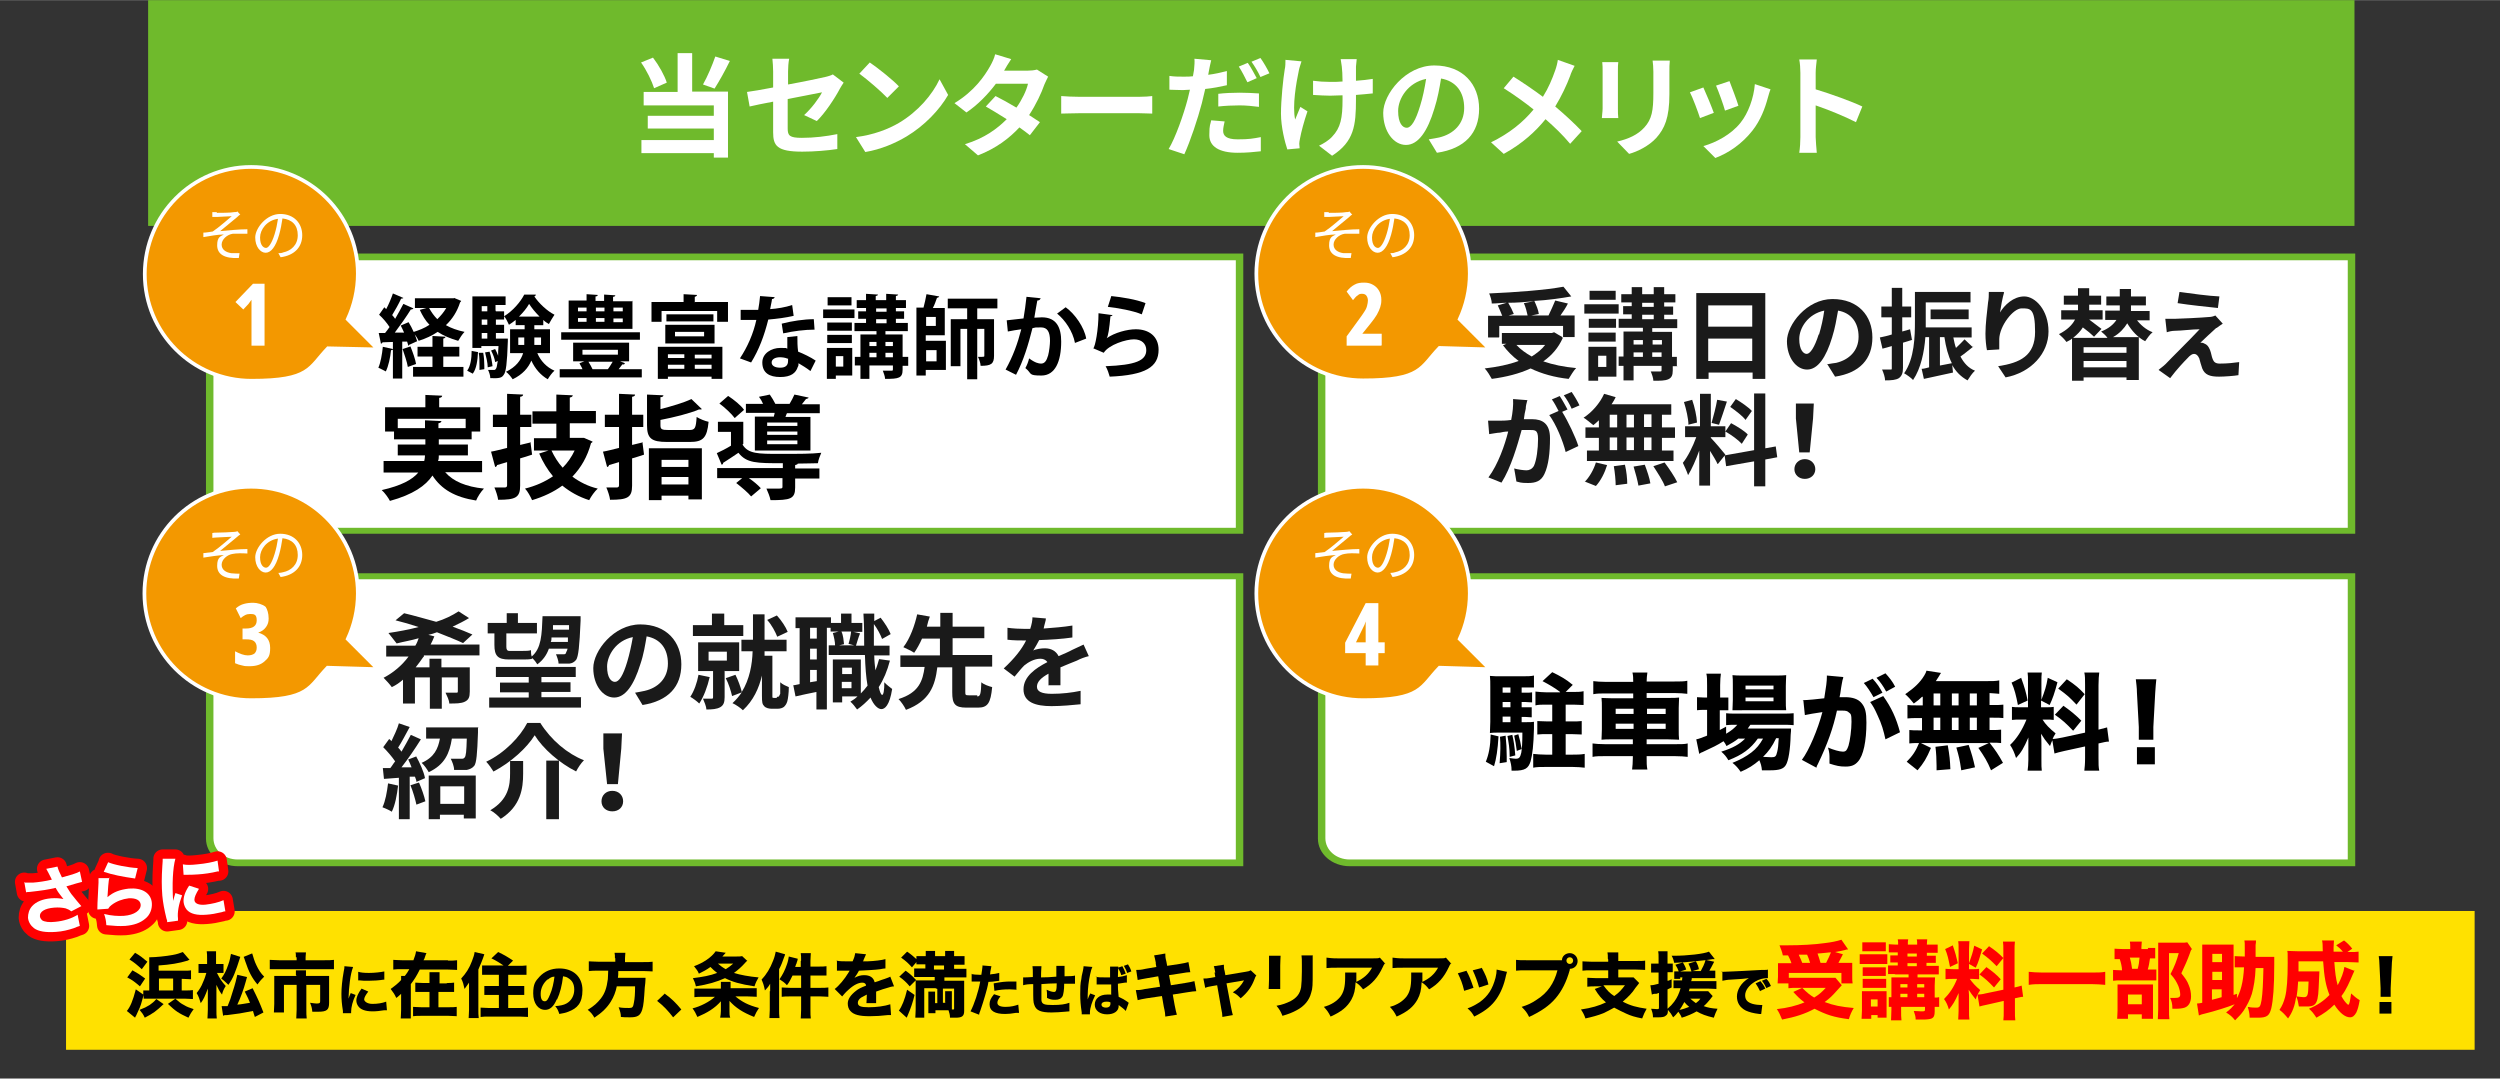 <?xml version="1.0" encoding="UTF-8"?>
<svg id="_レイヤー_1" data-name="レイヤー_1" xmlns="http://www.w3.org/2000/svg" width="236.4mm" height="102mm" version="1.1" viewBox="0 0 670 289">
  <rect x="0" y="0" width="670" height="289" fill="#333333" stroke="none"/>
  <!-- Generator: Adobe Illustrator 29.1.0, SVG Export Plug-In . SVG Version: 2.1.0 Build 142)  -->
  <defs>
    <style>
      .st0 {
        fill: #ffe100;
      }

      .st1 {
        fill: #6fba2c;
      }

      .st2 {
        stroke: #fff;
        stroke-miterlimit: 10;
      }

      .st2, .st3 {
        fill: none;
      }

      .st4 {
        fill: #fff;
      }

      .st5 {
        fill: #f39800;
      }

      .st3 {
        stroke: red;
        stroke-linecap: round;
        stroke-linejoin: round;
        stroke-width: 5px;
      }

      .st6 {
        fill: red;
      }

      .st7 {
        fill: #1a1a1a;
      }
    </style>
  </defs>
  <rect class="st1" x="39.7" y="0" width="591.3" height="60.5"/>
  <g>
    <path class="st4" d="M175.3,23.6c-.6-1.9-2-4.8-3.5-6.9l3.2-1.3c1.6,2.1,3.1,4.8,3.7,6.7l-3.4,1.5ZM185.6,24.5h9.5v17.7h-3.8v-1.2h-19.4v-3.5h19.4v-3.1h-17.7v-3.4h17.7v-2.8h-18.8v-3.6h9.1v-10.4h3.9v10.3h.1ZM195.6,16.3c-1.3,2.7-2.9,5.5-4.1,7.4l-3.1-1.1c1.2-2.1,2.5-5.2,3.3-7.5l3.9,1.2Z"/>
    <path class="st4" d="M215.5,30.8c2-1.8,4-4.5,4.8-6.1-.9.2-5,1-9.2,1.8v7.9c0,1.9.5,2.5,3.8,2.5s6.5-.4,9.5-1v4c-2.6.4-6.2.7-9.4.7-6.8,0-7.8-1.6-7.8-5.2v-8.2c-2.7.5-5,1-6.3,1.3l-.7-3.9c1.4-.2,4-.6,7-1.2v-4.3c0-1-.1-2.5-.2-3.4h4.5c-.2.9-.3,2.4-.3,3.4v3.5c4.4-.8,8.6-1.7,9.9-2,.8-.2,1.6-.4,2.1-.7l2.9,2.2c-.3.4-.7,1.1-1,1.6-1.3,2.5-4,6.6-6.2,8.7l-3.4-1.6Z"/>
    <path class="st4" d="M240.9,32.9c5.1-3,9-7.6,10.9-11.7l2.3,4.2c-2.3,4-6.3,8.2-11.1,11.1-3,1.8-6.9,3.5-11.1,4.2l-2.5-4c4.7-.6,8.6-2.1,11.5-3.8ZM240.9,23.1l-3.1,3.1c-1.6-1.7-5.3-4.9-7.5-6.5l2.8-3c2.2,1.5,6.1,4.6,7.8,6.4Z"/>
    <path class="st4" d="M280.9,20.5c-.3.6-.7,1.4-1,2.1-.8,2.3-2.2,5.3-4.1,8.2,1.1.7,2.1,1.4,2.9,1.9l-2.7,3.5c-.7-.6-1.7-1.3-2.8-2.1-2.7,2.9-6.2,5.6-11.1,7.5l-3.5-3c5.3-1.6,8.7-4.2,11.2-6.7-2-1.3-4.1-2.5-5.6-3.4l2.6-2.8c1.6.8,3.6,1.9,5.6,3.1,1.5-2.1,2.7-4.6,3.1-6.4h-8.6c-2.1,2.8-4.9,5.7-7.9,7.7l-3.2-2.5c5.3-3.2,8.1-7.3,9.6-10,.4-.7,1.1-2.1,1.3-3.1l4.3,1.3c-.7,1-1.5,2.4-1.9,3.1h6.2c.9,0,1.9-.1,2.6-.3l3,1.9Z"/>
    <path class="st4" d="M284.4,25.7c1.1.1,3.3.2,4.8.2h16.1c1.4,0,2.7-.1,3.5-.2v4.7c-.7,0-2.3-.1-3.5-.1h-16.1c-1.7,0-3.7.1-4.8.1v-4.7Z"/>
    <path class="st4" d="M328.8,22.8c-1.8.4-3.8.8-5.8,1-.3,1.3-.6,2.6-.9,3.8-1.1,4.2-3.1,10.2-4.7,13.7l-4.2-1.4c1.8-3,4-9.2,5.1-13.4.2-.8.4-1.6.6-2.5-.7,0-1.3.1-1.9.1-1.4,0-2.6-.1-3.6-.1v-3.7c1.4.2,2.4.2,3.7.2s1.7,0,2.6-.1c.1-.6.2-1.2.3-1.7.1-1.1.2-2.3.1-3l4.5.4c-.2.8-.5,2.2-.6,2.8l-.2,1.1c1.7-.2,3.4-.6,5-1v3.8h0ZM328.2,32.5c-.2.9-.4,1.8-.4,2.5,0,1.3.8,2.3,3.9,2.3s4.1-.2,6.2-.6v3.8c-1.8.2-3.8.4-6.2.4-5,0-7.6-1.7-7.6-4.7s.3-2.8.5-4l3.6.3ZM326.5,25.1c1.6-.2,3.8-.3,5.7-.3s3.5.1,5.2.2v3.6c-1.6-.2-3.4-.4-5.2-.4s-3.9.1-5.7.3v-3.4ZM334.3,22c-.6-1.2-1.5-3-2.3-4.2l2.4-1c.8,1.1,1.8,3,2.4,4.1l-2.5,1.1ZM337.8,15.5c.8,1.1,1.9,3,2.4,4.1l-2.4,1c-.6-1.3-1.6-3-2.4-4.1l2.4-1Z"/>
    <path class="st4" d="M348.8,16.4c-.2.7-.6,1.8-.7,2.4-.7,3.3-1.8,9.5-1,13.2.4-.9.9-2.3,1.4-3.4l1.9,1.2c-.9,2.6-1.7,5.6-2,7.3-.1.4-.2,1.1-.2,1.4s.1.8.1,1.2l-3.3.3c-.6-1.8-1.7-5.9-1.7-9.6s.6-9.4,1-11.8c.2-.8.2-1.8.2-2.6l4.3.4ZM367.8,25c-1.2.1-2.7.3-4.4.4v1.2c0,7-.5,11.3-6.4,15.1l-3.5-2.7c1.1-.5,2.6-1.4,3.5-2.4,2.3-2.4,2.8-5,2.8-10v-1.1c-1.1,0-2.3.1-3.3.1s-3.1-.1-4.6-.2v-3.8c1.5.2,2.9.3,4.5.3s2.2,0,3.4-.1c0-1.6-.1-3.2-.2-4-.1-.6-.2-1.5-.3-2h4.3c-.1.7-.1,1.3-.2,2v3.8c1.7-.1,3.2-.3,4.5-.5v3.9Z"/>
    <path class="st4" d="M382.9,37.3c1.1-.2,2-.3,2.8-.5,3.8-.9,6.7-3.6,6.7-7.9s-2.2-7.2-6.2-7.9c-.4,2.5-.9,5.3-1.8,8.1-1.8,6-4.3,9.7-7.6,9.7s-6.1-3.6-6.1-8.6,6-12.7,13.7-12.7,12,5.1,12,11.6-3.8,10.7-11.3,11.8l-2.2-3.6ZM380.6,28.3c.7-2.2,1.2-4.7,1.6-7.2-4.9,1-7.5,5.3-7.5,8.6s1.2,4.5,2.3,4.5c1.2,0,2.4-1.9,3.6-5.9Z"/>
    <path class="st4" d="M422,17.6c-.4.7-1,2-1.2,2.7-.9,2.4-2.3,5.4-4,8.2,2.6,2.2,5.1,4.5,7.1,6.6l-3.1,3.4c-2.1-2.5-4.2-4.5-6.6-6.6-2.6,3.2-6.1,6.5-11.2,9.3l-3.4-3.1c4.9-2.4,8.5-5.3,11.4-8.8-2.1-1.7-5-3.8-8-5.7l2.6-3.1c2.4,1.5,5.5,3.6,7.9,5.4,1.5-2.4,2.5-4.8,3.3-7.1.3-.8.6-2,.7-2.8l4.5,1.6Z"/>
    <path class="st4" d="M433.7,16.6c-.1.7-.1,1.3-.1,2.3v10.1c0,.8,0,1.9.1,2.6h-4.4c0-.6.2-1.7.2-2.6v-10.1c0-.6,0-1.6-.1-2.3h4.3ZM447.5,16.3c-.1.8-.1,1.8-.1,3v5.9c0,6.4-1.3,9.2-3.5,11.7-2,2.2-5.1,3.7-7.3,4.3l-3.2-3.3c3-.7,5.5-1.8,7.3-3.8,2-2.2,2.4-4.5,2.4-9.2v-5.7c0-1.2-.1-2.2-.2-3h4.6Z"/>
    <path class="st4" d="M459.3,30.2l-3.7,1.4c-.5-1.6-2-5.6-2.7-6.9l3.6-1.3c.7,1.5,2.2,5.1,2.8,6.8ZM474.5,23.9c-.4,1-.5,1.6-.7,2.2-.8,3-2,6.1-4.1,8.8-2.8,3.6-6.5,6.1-10,7.4l-3.2-3.2c3.3-.9,7.5-3.1,10-6.3,2-2.5,3.5-6.5,3.8-10.3l4.2,1.4ZM465.9,28.3l-3.6,1.3c-.4-1.5-1.7-5.1-2.4-6.7l3.6-1.2c.5,1.3,2,5.2,2.4,6.6Z"/>
    <path class="st4" d="M497.4,32.7c-3.1-1.6-7.6-3.4-10.8-4.5v8.5c0,.9.2,3,.3,4.2h-4.7c.2-1.2.3-3,.3-4.2v-17.2c0-1.1-.1-2.6-.3-3.6h4.7c-.1,1-.3,2.4-.3,3.6v4.4c4,1.2,9.8,3.3,12.5,4.6l-1.7,4.2Z"/>
  </g>
  <g>
    <path class="st4" d="M63.7,142.2c-4.1,0-7.5-2.8-7.5-6.3v-60.9c0-3.4,3.4-6.3,7.5-6.3h268.5v73.4H63.7Z"/>
    <path class="st1" d="M331.2,69.6v71.8H63.7c-3.6,0-6.5-2.4-6.5-5.4v-60.9c0-3,2.9-5.4,6.5-5.4h267.5M333.2,67.9H63.7c-4.7,0-8.5,3.2-8.5,7.1v60.9c0,3.9,3.8,7.1,8.5,7.1h269.5v-75.1h0Z"/>
  </g>
  <g>
    <g>
      <path class="st5" d="M101.3,93.6l-8.1-8.1c1.7-3.7,2.7-7.8,2.7-12.2,0-15.8-12.8-28.6-28.6-28.6s-28.5,12.9-28.5,28.7,12.8,28.6,28.6,28.6,15.4-3.4,20.5-8.7l13.4.3Z"/>
      <path class="st2" d="M101.3,93.6l-8.1-8.1c1.7-3.7,2.7-7.8,2.7-12.2,0-15.8-12.8-28.6-28.6-28.6s-28.5,12.9-28.5,28.7,12.8,28.6,28.6,28.6,15.4-3.4,20.5-8.7l13.4.3Z"/>
    </g>
    <g>
      <path class="st4" d="M58.1,57c.7,0,3.8,0,4.7-.2.4,0,.7,0,.8-.2l.8.9c-.2,0-.6.4-.8.6-1.1.9-3.4,2.8-4.6,3.8,2.3-.2,5.1-.5,7.3-.5v1.2c-1.5,0-3,0-3.9,0-1.5.2-3,1.5-3,2.9s1.2,2.1,2.6,2.3c.9,0,1.7,0,2.2,0l-.2,1.3c-3.8.2-5.8-1-5.8-3.4s1-2.4,1.8-2.9c-1.6,0-3.7.4-5.5.7v-1.2c.7,0,1.8-.2,2.5-.3,1.7-1.1,4.1-3.3,5.1-4.1-.7,0-3.4.2-4,.2s-.9,0-1.2,0v-1.3c.4,0,.8,0,1.2,0Z"/>
      <path class="st4" d="M74.6,67.8c.5,0,.9,0,1.3-.2,2-.4,3.9-1.9,3.9-4.6s-1.5-4.2-4.1-4.5c-.2,1.4-.5,3-.9,4.4-.9,3.2-2.2,4.8-3.6,4.8s-2.8-1.6-2.8-4.1,3-6.3,6.7-6.3,5.9,2.5,5.9,5.7-2.1,5.4-5.8,5.9l-.6-1.1ZM73.6,62.7c.4-1.3.7-2.7.9-4.1-3,.4-4.8,2.9-4.8,5s.9,2.8,1.6,2.8c.6,0,1.5-1.1,2.3-3.7Z"/>
    </g>
    <path class="st4" d="M70.9,92.6h-3.5v-9.3c0-1.1,0-2,0-3-.2.3-.5.7-.8,1.1l-1.4,1.5-2.1-2,4.7-4.9h3.1v16.6h0Z"/>
  </g>
  <g>
    <path class="st4" d="M361.7,142.2c-4.1,0-7.5-2.8-7.5-6.3v-60.9c0-3.4,3.4-6.3,7.5-6.3h268.5v73.4h-268.5Z"/>
    <path class="st1" d="M629.2,69.6v71.8h-267.5c-3.6,0-6.5-2.4-6.5-5.4v-60.9c0-3,2.9-5.4,6.5-5.4h267.5M631.2,67.9h-269.5c-4.7,0-8.5,3.2-8.5,7.1v60.9c0,3.9,3.8,7.1,8.5,7.1h269.5v-75.1h0Z"/>
  </g>
  <g>
    <path class="st7" d="M418.8,90.6c-1.2,2.6-2.9,4.6-5.2,6.2,2.6.9,5.5,1.5,8.8,1.8-.7.7-1.5,2.1-2,2.9-3.8-.4-7.3-1.4-10.2-2.8-3,1.4-6.6,2.3-10.4,2.8-.4-.7-1.2-2.1-1.9-2.8,3.4-.4,6.4-1,9.1-2-1.6-1.2-3-2.6-4.2-4.2l.9-.4h-1.2v-2.9h13.4l.6-.2,2.2,1.3ZM401.7,90.4h-2.9v-5.8h3.8c-.3-.8-.8-1.9-1.2-2.8l2.4-.7c-1.3,0-2.7.2-4,.2,0-.8-.4-2-.7-2.7,7-.3,15-.9,19.9-1.8l2.1,2.6c-2.8.5-6.3,1-9.9,1.2.5,1.1,1.1,2.5,1.2,3.5l-2,.4h4.6c.6-1.2,1.3-2.8,1.8-4l3.4.8c-.6,1.2-1.3,2.2-2,3.2h3.8v5.8h-3.1v-3h-17.1v3h0ZM411,80.7c-2.2.2-4.5.4-6.8.4.6,1,1.2,2.2,1.5,3l-1.4.4h5.1c-.2-.9-.5-2.2-1-3.3l2.7-.5ZM406.4,92.4c1.1,1.2,2.5,2.2,4.1,3.1,1.4-.9,2.7-1.9,3.6-3.1h-7.7Z"/>
    <path class="st7" d="M433.8,84h-9.2v-2.5h9.2v2.5ZM433.2,100.9h-4.9v1.1h-2.6v-9.1h7.5v8ZM433.1,87.8h-7.3v-2.4h7.3v2.4ZM425.7,89.1h7.3v2.4h-7.3v-2.4ZM433,80.3h-7v-2.4h7v2.4ZM428.3,95.3v3h2.2v-3h-2.2ZM449.6,98.1h-1.3v1.1c0,1.3-.3,2-1.2,2.4-.9.4-2.2.4-4,.4,0-.7-.4-1.8-.7-2.5,1.1,0,2.2,0,2.5,0s.4,0,.4-.4v-1.1h-7.5v3.9h-2.7v-3.9h-1.3v-2.5h1.3v-6.7h5.2v-1h-6.5v-2.4h3.5v-1.2h-2.3v-2.2h2.3v-1h-2.8v-2.2h2.8v-1.9h2.8v1.9h3.1v-1.9h2.8v1.9h3v2.2h-3v1.1h2.4v2.2h-2.4v1.2h3.5v2.4h-6.7v1h5.3v6.7h1.3v2.4h0ZM437.8,91.1v1.2h2.5v-1.2h-2.5ZM437.8,95.6h2.5v-1.2h-2.5v1.2ZM440.1,82.2h3.1v-1.1h-3.1v1.1ZM440.1,85.5h3.1v-1.2h-3.1v1.2ZM442.9,91.1v1.2h2.5v-1.2h-2.5ZM445.3,95.6v-1.2h-2.5v1.2h2.5Z"/>
    <path class="st7" d="M473.1,78.6v22.9h-3.4v-1.7h-11.8v1.7h-3.3v-23h18.5ZM457.8,81.8v5.7h11.8v-5.7h-11.8ZM469.6,96.7v-6h-11.8v6h11.8Z"/>
    <path class="st7" d="M489.6,97.6c1-.2,1.8-.3,2.5-.4,3.4-.8,6-3.2,6-7s-2-6.4-5.5-7c-.4,2.2-.8,4.7-1.6,7.2-1.6,5.3-3.8,8.6-6.7,8.6s-5.4-3.2-5.4-7.6,5.3-11.3,12.2-11.3,10.7,4.5,10.7,10.3-3.4,9.5-10,10.5l-2-3.2ZM487.5,89.6c.6-2,1.1-4.2,1.4-6.4-4.4.9-6.7,4.7-6.7,7.6s1.1,4,2,4,2.1-1.7,3.2-5.2Z"/>
    <path class="st7" d="M512.6,91c-.9.3-1.7.5-2.6.8v6.7c0,1.4-.3,2.2-1.1,2.8-.8.5-2,.6-3.7.6,0-.8-.4-2-.8-2.9.9,0,1.9,0,2.2,0,.4,0,.4,0,.4-.4v-5.9c-.9.3-1.8.5-2.5.7l-.7-3c.9-.2,2-.4,3.2-.8v-4.6h-2.8v-2.9h2.8v-5h2.8v5h2.4v2.9h-2.4v3.8l2.1-.6.5,2.8ZM528.9,92.8c-1.2.9-2.3,1.9-3.5,2.7.9,1.7,2.1,3.1,3.9,3.8-.7.6-1.5,1.8-2,2.6-1.8-1-3.1-2.3-4.1-4.1l.2,2c-2.7.6-5.5,1.2-7.8,1.7l-.6-2.7c.6,0,1.2-.2,2-.4v-8.1h-1c-.3,4-1.2,8.4-3.3,11.5-.4-.5-1.8-1.5-2.4-1.8,2.8-4,2.9-9.9,2.9-14v-7.8h14.9v2.8h-12v6.7h12.3v2.7h-4.9c.2,1,.4,2,.7,2.8.9-.8,1.7-1.7,2.3-2.3l2.1,2ZM517.4,85.5v-2.6h10.2v2.6h-10.2ZM520,97.9c1-.2,2-.4,3.1-.6-1-2-1.6-4.3-2-7h-1.2v7.6Z"/>
    <path class="st7" d="M537.1,78.3c-.4,1.3-.9,4-1.1,5.4,1.2-2,3.6-4.3,6.5-4.3s6.5,3.6,6.5,9.4-4.6,11-11.5,12.3l-2-3c5.9-.9,9.9-2.8,9.9-9.2s-1.3-6.3-3.6-6.3-5.9,4.7-6,8.2c0,.7,0,1.6,0,2.8l-3.3.2c-.2-1-.4-2.7-.4-4.4,0-2.5.4-5.7.7-8.4.2-1,.2-2,.2-2.8h3.9Z"/>
    <path class="st7" d="M572.5,85.5c1.1,1.5,2.6,2.8,4.4,3.5-.7.5-1.5,1.7-2,2.4-2-1-3.6-2.8-4.8-4.8-.8,1.3-2,2.7-3.8,3.7h6.9v11.5h-3.3v-.7h-11.5v.9h-3.1v-11.3c-.4.4-1,.6-1.5.9-.4-.6-1.4-1.6-2-2.1,2.2-1.1,3.6-2.5,4.3-3.9h-3.7v-2.5h4.5c0-.5,0-1.1,0-1.5h-3.8v-2.4h3.8v-2h3v2h3.2v2.4h-3.2c0,.5,0,1,0,1.5h3.6v2.5h-3.6c1.2.9,2.5,1.9,3.3,2.5l-2,2.1c-.7-.7-1.9-1.7-3-2.5-.6,1-1.5,1.9-2.6,2.8h9.2c-.4-.6-1.2-1.3-1.7-1.7,2.1-.8,3.4-2,4.1-3.1h-3v-2.5h3.9c0-.5,0-1,0-1.4h0c0,0-3.6,0-3.6,0v-2.4h3.6v-2h3v2h4v2.4h-4c0,.5,0,1,0,1.5h5v2.5h-3.5ZM569.9,93h-11.5v1.5h11.5v-1.5ZM569.9,98.4v-1.7h-11.5v1.7h11.5Z"/>
    <path class="st7" d="M594,87.8c-1.2,1.1-3.6,3.3-4.3,4,.3,0,.7,0,1,.2.8.3,1.2.8,1.6,1.8.3.7.4,1.7.7,2.4.3.8.8,1.2,1.9,1.2,2,0,3.8-.2,5.2-.4l-.2,3.5c-1.1.2-3.8.4-5.2.4-2.5,0-3.8-.5-4.5-2.2-.3-.8-.6-2-.8-2.7-.4-.9-.9-1.2-1.4-1.2s-1.1.4-1.7,1.1c-.9.9-2.9,3-4.7,5.4l-3.1-2.2c.4-.4,1.2-.9,1.9-1.6,1.3-1.4,6.7-6.7,9.1-9.3-1.9,0-5,.4-6.5.4-.9,0-1.7.2-2.3.4l-.4-3.6c.6,0,1.6,0,2.5,0s7.3-.3,9.4-.5c.4,0,1.2-.2,1.5-.4l2,2.2c-.6.4-1.2.8-1.7,1.2ZM594.8,79.4l-.4,3.1c-2.8-.3-7.7-.8-10.8-1.3l.5-3c2.9.4,8,1.1,10.7,1.2Z"/>
    <path class="st7" d="M409.3,107.3c-.2.7-.4,1.5-.4,2.2-.2.8-.4,1.8-.5,2.8.9,0,1.7,0,2.2,0,2.8,0,4.8,1.2,4.8,5.1s-.4,7.3-1.5,9.6c-.9,1.9-2.3,2.4-4.4,2.4s-2.2-.2-3.1-.4l-.6-3.5c1,.3,2.6.5,3.3.5s1.5-.3,2-1.2c.7-1.5,1.1-4.6,1.1-7.2s-.9-2.4-2.6-2.4-1.1,0-1.8,0c-1.1,4-2.9,10.2-5.4,14.1l-3.5-1.4c2.6-3.5,4.4-8.7,5.3-12.3-.9,0-1.8.2-2.2.3-.7,0-2.1.3-2.9.4l-.3-3.6c1,0,1.9,0,2.8,0s2,0,3.4-.2c.4-2,.6-3.9.5-5.6l3.9.3ZM418.7,110.4c1.5,2.4,3.6,6.8,4.3,9.1l-3.4,1.6c-.7-2.9-2.6-7.5-4.4-9.9l2.5-1.1c-.5-1-1.2-2.3-1.8-3.1l2.1-.9c.7,1,1.6,2.7,2.1,3.6l-1.4.6ZM421.2,109.5c-.5-1.2-1.4-2.7-2.1-3.6l2.1-.9c.7,1,1.7,2.7,2.1,3.6l-2.1.9Z"/>
    <path class="st7" d="M428.6,112.5c-.5.5-1.1,1-1.6,1.4-.6-.5-1.9-1.6-2.6-2,2.2-1.4,4.4-3.9,5.5-6.4l3.1.9c-.3.6-.6,1.2-1.1,1.9h16v2.8h-2.5v3.4h3.5v2.8h-3.5v3.4h3.1v2.8h-23.2v-2.8h3.2v-3.4h-3.6v-2.8h3.6v-1.9h0ZM424.7,129.1c1.2-1.2,2.4-3.2,3-5.2l3,.7c-.6,2-1.7,4.2-3,5.6l-3-1.2ZM431.4,114.5h2v-3.4h-2v3.4ZM431.4,120.6h2v-3.4h-2v3.4ZM435.5,124.6c.4,1.6.6,3.7.6,5l-3.1.4c0-1.2-.2-3.5-.5-5.1l3-.4ZM437.9,114.5v-3.4h-2v3.4h2ZM435.9,117.2v3.4h2v-3.4h-2ZM440.8,124.5c.6,1.6,1.3,3.6,1.5,5l-3.2.6c-.2-1.2-.8-3.5-1.3-5.1l3-.5ZM442.6,111h-2v3.4h2v-3.4ZM442.6,117.2h-2v3.4h2v-3.4ZM446.1,123.9c1.2,1.6,2.7,3.8,3.4,5.3l-3.3,1.1c-.5-1.4-2-3.7-3.1-5.4l3-1Z"/>
    <path class="st7" d="M460.3,124.3c-.4-.9-1.2-2.2-2-3.5v9.3h-2.9v-9.4c-.9,2.5-2,5-3,6.6-.3-1-1-2.4-1.4-3.3,1.3-1.6,2.7-4.4,3.6-6.9h-3v-2.9h4v-8.7h2.9v8.7h3.9v2.9h-3.9v.2c.8.8,3.3,3.7,3.9,4.5l-2,2.5ZM452.5,113.8c0-1.6-.6-4.2-1.2-6.1l2.2-.6c.7,2,1.2,4.4,1.3,6.1l-2.4.6ZM462.8,107.6c-.7,2.1-1.5,4.6-2.1,6.2l-2-.5c.5-1.7,1.2-4.4,1.5-6.2l2.7.5ZM473.1,123.1v7.2h-3v-6.7l-7.5,1.3-.4-2.9,7.9-1.4v-15.2h3v14.7l2.8-.5.4,2.9-3.2.6ZM464,113.4c1.5.8,3.6,2.1,4.4,3l-1.6,2.5c-.9-1-2.8-2.4-4.4-3.3l1.5-2.2ZM467.8,112.5c-.8-1.1-2.7-2.5-4.1-3.5l1.5-2.1c1.5.9,3.4,2.2,4.3,3.2l-1.7,2.4Z"/>
    <path class="st7" d="M480.9,125.7c0-1.5,1.2-2.7,2.8-2.7s2.8,1.2,2.8,2.7-1.2,2.6-2.8,2.6-2.8-1.1-2.8-2.6ZM481.3,112.1v-4c0,0,4.8,0,4.8,0l-.2,4-.9,9.1h-2.8l-.9-9.1Z"/>
  </g>
  <g>
    <g>
      <path class="st5" d="M399.3,93.6l-8.1-8.1c1.7-3.7,2.7-7.8,2.7-12.2,0-15.8-12.8-28.6-28.6-28.6s-28.6,12.8-28.6,28.6,12.8,28.6,28.6,28.6,15.4-3.4,20.5-8.7l13.5.4Z"/>
      <path class="st2" d="M399.3,93.6l-8.1-8.1c1.7-3.7,2.7-7.8,2.7-12.2,0-15.8-12.8-28.6-28.6-28.6s-28.6,12.8-28.6,28.6,12.8,28.6,28.6,28.6,15.4-3.4,20.5-8.7l13.5.4Z"/>
    </g>
    <g>
      <path class="st4" d="M356.1,57c.7,0,3.8,0,4.7-.2.4,0,.7,0,.8-.2l.8.9c-.2,0-.6.4-.8.6-1.1.9-3.4,2.8-4.6,3.8,2.3-.2,5.1-.5,7.3-.5v1.2c-1.5,0-3,0-3.9,0-1.5.2-3,1.5-3,2.9s1.2,2.1,2.6,2.3c.9,0,1.7,0,2.2,0l-.2,1.3c-3.8.2-5.8-1-5.8-3.4s1-2.4,1.8-2.9c-1.6,0-3.7.4-5.5.7v-1.2c.7,0,1.8-.2,2.5-.3,1.7-1.1,4.1-3.3,5.1-4.1-.7,0-3.4.2-4,.2s-.9,0-1.2,0v-1.3c.4,0,.8,0,1.2,0Z"/>
      <path class="st4" d="M372.6,67.8c.5,0,.9,0,1.3-.2,2-.4,3.9-1.9,3.9-4.6s-1.5-4.2-4.1-4.5c-.2,1.4-.5,3-.9,4.4-.9,3.2-2.2,4.8-3.6,4.8s-2.8-1.6-2.8-4.1,3-6.3,6.7-6.3,5.9,2.5,5.9,5.7-2.1,5.4-5.8,5.9l-.6-1.1ZM371.6,62.7c.4-1.3.7-2.7.9-4.1-3,.4-4.8,2.9-4.8,5s.9,2.8,1.6,2.8c.6,0,1.5-1.1,2.3-3.7Z"/>
    </g>
    <path class="st4" d="M370.2,92.6h-9.3v-2.5l3.2-4.4c.7-.9,1.2-1.7,1.6-2.3.4-.6.6-1.1.7-1.6.1-.4.2-.9.2-1.3s-.1-.9-.4-1.3c-.2-.3-.6-.5-1.1-.5s-.8,0-1.2.4c-.4.2-.8.7-1.3,1.3l-1.7-2.3c.7-.9,1.4-1.5,2.2-1.9.7-.4,1.5-.5,2.5-.5s1.7.2,2.4.6c.7.4,1.2.9,1.6,1.6s.6,1.5.6,2.4-.1,1.3-.3,2c-.2.6-.5,1.3-.9,2s-1,1.5-1.8,2.5l-2.1,2.6h0c0,0,5.2,0,5.2,0v3.1h-.1Z"/>
  </g>
  <g>
    <path class="st4" d="M63.7,231.2c-4.1,0-7.5-3-7.5-6.5v-63.7c0-3.6,3.4-6.5,7.5-6.5h268.5v76.7H63.7Z"/>
    <path class="st1" d="M331.2,155.3v75H63.7c-3.6,0-6.5-2.5-6.5-5.7v-63.7c0-3.1,2.9-5.7,6.5-5.7h267.5M333.2,153.6H63.7c-4.7,0-8.5,3.3-8.5,7.4v63.7c0,4.1,3.8,7.4,8.5,7.4h269.5v-78.5h0Z"/>
  </g>
  <g>
    <g>
      <path class="st5" d="M101.3,179.3l-8.1-8.1c1.7-3.7,2.7-7.8,2.7-12.2,0-15.8-12.8-28.6-28.6-28.6s-28.6,12.8-28.6,28.6,12.8,28.6,28.6,28.6,15.4-3.4,20.5-8.7l13.5.4Z"/>
      <path class="st2" d="M101.3,179.3l-8.1-8.1c1.7-3.7,2.7-7.8,2.7-12.2,0-15.8-12.8-28.6-28.6-28.6s-28.6,12.8-28.6,28.6,12.8,28.6,28.6,28.6,15.4-3.4,20.5-8.7l13.5.4Z"/>
    </g>
    <g>
      <path class="st4" d="M58.1,142.7c.7,0,3.8-.1,4.7-.2.4,0,.7-.1.8-.2l.8.9c-.2.1-.6.4-.8.6-1.1.9-3.4,2.8-4.6,3.8,2.3-.2,5.1-.5,7.3-.5v1.2c-1.5-.1-3-.1-3.9.1-1.5.2-3,1.5-3,2.9s1.2,2.1,2.6,2.3c.9.1,1.7.1,2.2.1l-.2,1.3c-3.8.2-5.8-1-5.8-3.4s1-2.4,1.8-2.9c-1.6.1-3.7.4-5.5.7v-1.2c.7-.1,1.8-.2,2.5-.3,1.7-1.1,4.1-3.3,5.1-4.1-.7,0-3.4.2-4,.2s-.9.1-1.2.1v-1.3c.4-.1.8-.1,1.2-.1Z"/>
      <path class="st4" d="M74.6,153.5c.5,0,.9-.1,1.3-.2,2-.4,3.9-1.9,3.9-4.6s-1.5-4.2-4.1-4.5c-.2,1.4-.5,3-.9,4.4-.9,3.2-2.2,4.8-3.6,4.8s-2.8-1.6-2.8-4.1,3-6.3,6.7-6.3,5.9,2.5,5.9,5.7-2.1,5.4-5.8,5.9l-.6-1.1ZM73.6,148.4c.4-1.3.7-2.7.9-4.1-3,.4-4.8,2.9-4.8,5s.9,2.8,1.6,2.8,1.5-1.1,2.3-3.7Z"/>
    </g>
    <path class="st4" d="M72,165.7c0,.9-.2,1.6-.7,2.3s-1.2,1.2-2.1,1.5h0c2.1.6,3.2,1.9,3.2,4.1s-.5,2.7-1.5,3.6c-1,.9-2.3,1.3-4,1.3s-1.4-.1-2-.2-1.2-.3-1.9-.6v-3.2c.6.3,1.2.6,1.8.8.6.2,1.1.3,1.6.3.8,0,1.4-.2,1.8-.5.4-.4.6-.9.6-1.6s-.2-1.3-.7-1.7-1.2-.5-2.3-.5h-.8v-2.9h.9c1.9,0,2.9-.7,2.9-2.2s-.6-1.7-1.7-1.7-1.7.4-2.6,1.1l-1.3-2.6c.7-.6,1.4-1,2.2-1.2.7-.2,1.5-.3,2.5-.3s2.5.4,3.3,1.1c.4.6.8,1.7.8,3.1Z"/>
  </g>
  <g>
    <path class="st4" d="M361.7,231.2c-4.1,0-7.5-3-7.5-6.5v-63.7c0-3.6,3.4-6.5,7.5-6.5h268.5v76.7h-268.5Z"/>
    <path class="st1" d="M629.2,155.3v75h-267.5c-3.6,0-6.5-2.5-6.5-5.7v-63.7c0-3.1,2.9-5.7,6.5-5.7h267.5M631.2,153.6h-269.5c-4.7,0-8.5,3.3-8.5,7.4v63.7c0,4.1,3.8,7.4,8.5,7.4h269.5v-78.5h0Z"/>
  </g>
  <g>
    <path d="M401.6,197.3c-.2,3.5-.6,6.1-1.2,8l-2.2-1.2c.8-2,1.2-4,1.3-7.3l2.1.5ZM407.8,193.5h1.2c1.1,0,1.5,0,2.1-.1,0,.4,0,.6,0,1.9-.1,4.2-.4,6.9-.9,8.7-.6,1.9-1.5,2.5-4.4,2.5s-.3,0-.7,0c0-1.3-.2-2.1-.6-3.4.8.1,1.3.2,1.7.2.9,0,1.2-.3,1.5-1.6.2-1.1.3-2.8.3-5.4h-6.7c-.7,0-1.1,0-2,.1,0-1,.1-2,.1-3v-9.4c0-1.2,0-1.9-.1-2.9,1.1.1,1.8.1,3,.1h5.7c1.4,0,2.2,0,3.1-.2v3.2c-.6,0-1.3,0-2,0h-1.3v1.4h1.1c.7,0,1.2,0,1.7-.1v2.7c-.6,0-1.1-.1-1.7-.1h-1.1v1.4h1c.8,0,1.2,0,1.7,0v2.7c-.6,0-1.1-.1-1.7-.1h-1v1.5ZM403.5,197.1c.2,1.9.3,3.7.3,5.6s0,.8,0,1.5l-1.9.3c.1-1.7.2-2.5.2-3.9s0-1.8-.1-3.2l1.6-.3ZM404.8,184.2h-2.1v1.4h2.1v-1.4ZM404.8,188.1h-2.1v1.4h2.1v-1.4ZM402.7,192v1.5h2.1v-1.5h-2.1ZM405.3,196.9c.4,1.7.6,3.1.8,5.5l-1.5.4c0-2.3-.3-3.9-.6-5.6l1.3-.3ZM406.9,196.7c.4,1.4.6,2.2.9,4l-1.3.5c-.2-1.7-.4-2.7-.7-4.1l1.2-.4ZM418.1,185.4c-1.3-1-2.8-1.9-4.7-2.9l2.6-2.4c2.1,1,3.7,1.9,5.5,3.4l-1.9,1.9h1.9c1.2,0,2,0,2.9-.2v3.7c-.9,0-1.8-.1-2.8-.1h-2v4.5h1.5c1.2,0,2,0,2.8-.1v3.6c-.8,0-1.8-.1-2.8-.1h-1.5v5.5h1.9c1,0,2.2,0,3.2-.2v3.7c-.9-.1-2-.2-3.2-.2h-7.3c-1.3,0-2.4,0-3.3.2v-3.7c.9.1,2.2.2,3.3.2h1.8v-5.5h-1.2c-1,0-2,0-2.8.1v-3.6c.8,0,1.7.1,2.8.1h1.2v-4.5h-1.6c-1.2,0-2.1,0-2.9.2v-3.7c1.1.1,1.9.2,2.9.2h3.7Z"/>
    <path d="M437.7,182.6c0-.9,0-1.5-.2-2.4h4c-.1.9-.2,1.4-.2,2.4h7.4c1.7,0,2.6,0,3.5-.2v3.5c-1-.1-2-.2-3.3-.2h-7.6v1.3h5.6c1.7,0,2.3,0,3.1-.1,0,1-.1,1.4-.1,2.8v5.7c0,1.4,0,1.8.1,2.8-.9,0-1.4-.1-3.1-.1h-5.6v1.3h7.6c1.7,0,2.6,0,3.4-.2v3.6c-.9-.1-1.9-.2-3.5-.2h-7.5v.4c0,1.4,0,2.2.2,3.2h-4.1c.1-1,.2-1.8.2-3.2v-.4h-7.3c-1.5,0-2.6,0-3.5.2v-3.6c.8.1,1.8.2,3.4.2h7.4v-1.3h-5.3c-1.6,0-2.3,0-3.1.1,0-.9.1-1.5.1-2.8v-5.6c0-1.3,0-1.9-.1-2.8.9,0,1.4.1,3.1.1h5.4v-1.3h-7.4c-1.3,0-2.3,0-3.3.2v-3.5c.8.1,2,.2,3.4.2h7.3ZM433,189.9v1.4h4.8v-1.4h-4.8ZM433,193.9v1.4h4.8v-1.4h-4.8ZM446.4,191.3v-1.4h-5v1.4h5ZM446.4,195.3v-1.4h-5v1.4h5Z"/>
    <path d="M466,197.8c-1.1.9-1.9,1.3-3.3,2.1-.3-.6-.4-.8-.8-1.3-1.7,1.1-2.8,1.6-5.8,3-.1,0-.2,0-.7.4l-.8-3.9c.6-.1,1.4-.4,2.9-1v-6.9h-.6c-.8,0-1.4,0-2.1.1v-3.5c.6,0,1.2.1,2.1.1h.6v-3.3c0-1.5,0-2.3-.2-3.1h3.9c-.1.9-.2,1.6-.2,3.1v3.3h.4c.8,0,1.4,0,1.8,0v3.4c-.6,0-1.1,0-1.8,0h-.5v5.3c.6-.3.8-.4,1.7-.9v1.9c1.5-.9,2.2-1.5,3-2.4h-.4c-1.2,0-2,0-2.6.1v-3.2c.6.1,1.4.1,2.7.1h12.4c1.3,0,2.2,0,3-.1v3.2c-.8-.1-1.7-.1-3-.1h-8.6c-.3.4-.4.6-.7,1h8.9c1.3,0,1.9,0,2.7,0,0,.5,0,.8-.1,1.7-.1,4-.6,7-1.3,8.1-.6,1-1.7,1.4-4.2,1.4s-1,0-2.2,0c-.1-1.1-.3-1.8-.7-2.7-1.5,1.3-2.9,2.2-5,3.1-.7-1-1.2-1.6-2.2-2.4,2.2-.9,3.5-1.6,5.1-2.8,1.3-1,2.2-2.1,3.1-3.7h-1.4c-1.9,2.7-4.2,4.4-7.9,5.8-.5-.9-1-1.5-1.9-2.3,3.2-1,4.9-2,6.4-3.5h-1.8ZM466.9,190.3c-1.1,0-1.9,0-2.6,0,0-.9.1-1.6.1-2.8v-4c0-1.2,0-1.8-.1-2.6.9.1,1.5.1,2.9.1h8.5c1.5,0,2.2,0,3-.1,0,.8-.1,1.4-.1,2.9v3.8c0,1.2,0,2,.1,2.7-.6,0-1.4,0-2.5,0h-9.4ZM467.8,184.7h7.5v-1h-7.5v1ZM467.8,187.9h7.5v-1h-7.5v1ZM476,197.8c-1.1,2.3-2,3.5-3.5,5,.9,0,1.6.1,2.2.1,1.1,0,1.3-.2,1.6-1.5.2-.8.3-1.7.4-3.6h-.8Z"/>
    <path d="M483.1,187.6h.2c.8,0,4.2-.3,5.6-.5.5-3,.7-4.6.7-5.7s0-.2,0-.4l4.4.4c0,.3-.1.5-.2.8,0,.1-.3,1.3-.6,3.6-.1.6-.1.6-.2,1,.7,0,1.1,0,1.5,0,2,0,3.5.5,4.4,1.6,1,1.2,1.3,2.5,1.3,5.2,0,5-.8,8.9-2.3,10.5-.8.9-1.7,1.3-3.3,1.3s-2.4-.2-4.3-.8c0-.6,0-.8,0-1.3,0-1,0-1.7-.4-3,1.4.6,3.1,1.1,4,1.1s1.1-.5,1.5-1.6c.4-1.3.8-4.3.8-6.4s-.2-2.1-.7-2.5c-.4-.4-.8-.5-1.8-.5s-.8,0-1.4,0c-1,4.6-2.5,8.9-5.1,14.3-.3.5-.3.6-.4,1l-3.9-2.1c1.9-2.5,4.3-8.2,5.5-12.8-2,.3-3.9.6-4.7.8l-.4-3.9ZM501.9,181.9c1.1,1.2,1.8,2.2,2.6,3.7l-2.4,1.2c-.8-1.4-1.7-2.8-2.6-3.8l2.5-1.2ZM504.7,186.5c2.2,3.1,3.5,5.9,4.5,9.7l-3.9,1.9c-.5-2.3-1-4.1-2.1-6.4-.8-1.8-1.2-2.5-2-3.6l3.5-1.6ZM505.3,180.4c1,1.1,1.9,2.2,2.6,3.6l-2.4,1.3c-.8-1.5-1.6-2.6-2.6-3.7l2.4-1.2Z"/>
    <path d="M515.1,186.7c-.6.6-1.1,1-2.2,1.8-.8-1-1.4-1.7-2.3-2.5,2.6-1.8,4-3.2,5.1-5,.3-.5.5-.9.6-1.3l3.9.6c-.2.3-.3.4-.5.8-.3.5-.5.8-.9,1.4h13.4c1.7,0,2.7,0,3.6-.2v3.6c-.9-.1-1.4-.1-2.6-.2v3.2h.9c1.4,0,1.9,0,2.8-.1v3.6c-.8-.1-1.4-.1-2.8-.1h-.9v3.3h.4c1.4,0,1.9,0,2.7-.1v3.6c-.8-.1-1.4-.1-2.6-.1h-.5c1.5,1.9,2.4,3.2,3.6,5.4l-3.2,2c-1-2.4-1.8-3.7-3.4-6l2.8-1.3h-18.9c-1.1,0-1.7,0-2.4.1v-3.6c.8.1,1.4.1,2.8.1h.6v-3.3h-1.1c-1.3,0-1.9,0-2.8.1v-3.6c.8.1,1.4.1,2.8.1h1.3v-2.3ZM510.9,204.2c1.7-1.7,2.5-2.9,3.5-5.3l3.1,1.5c-1.2,2.8-1.9,4-3.6,6l-2.9-2.3ZM518.2,189h1.8v-3.2h-1.8v3.2ZM518.2,195.6h1.8v-3.3h-1.8v3.3ZM519,206.4c0-.5,0-.9,0-1.2,0-1.4-.1-3.7-.3-5.1l3.3-.4c.5,2.8.6,4,.7,6.4l-3.7.3ZM523.1,189h1.8v-3.2h-1.8v3.2ZM523.1,195.6h1.8v-3.3h-1.8v3.3ZM525.6,206.3c-.4-2.8-.6-3.6-1.3-6l3.3-.7c.8,2.3,1.2,3.7,1.7,6l-3.7.8ZM529.8,189v-3.2h-1.9v3.2h1.9ZM529.8,195.6v-3.3h-1.9v3.3h1.9Z"/>
    <path d="M550.1,198.2c-.3.6-.4.9-.7,1.7-1.4-1.7-1.5-1.9-2.4-3.3.1,1.7.1,1.8.1,2.7v4.4c0,1.3,0,2.1.1,2.8h-3.8c.1-.9.2-1.7.2-2.9v-3.1c0-1.1,0-2.1,0-2.9-1.2,2.8-1.9,4-3.3,5.5-.4-1.3-.9-2.5-1.6-3.5,1.8-1.7,3.2-3.9,4.4-6.8h-1.3c-1.3,0-1.9,0-2.6.1v-3.5c.6.1,1.2.1,2.6.1h1.7v-6.7c0-1.2,0-1.9-.1-2.6h3.8c-.1.7-.1,1.3-.1,2.6v4.7c.9-2.4,1.3-3.5,1.7-5.9l2.6,1.2c-.8,3-1.3,4.4-2.1,6.1l-2.3-1.2v1.8h1.2c1.1,0,1.6,0,2.2-.1v3.5c-.7-.1-1.2-.1-2.2-.1h-.8c.8,1.3,1.9,2.4,3.5,3.7-.5.8-.6,1-.8,1.5.6,0,1.7-.2,2.7-.4l6-1.3v-12.7c0-1.7,0-2.5-.2-3.4h4c-.1,1-.2,1.7-.2,3.4v11.9c1.1-.3,1.6-.4,2.3-.6l.5,3.8c-.8,0-1.4.2-2.8.5v3.9c0,1.7,0,2.4.2,3.4h-4c.1-1,.2-1.7.2-3.5v-3l-5.5,1.2c-1.3.3-2.1.5-2.7.7l-.6-3.7ZM541.7,181.7c.9,2.5,1.3,3.9,1.7,6l-2.6,1.2c-.5-2.6-.9-4.2-1.7-6l2.6-1.3ZM553,189.1c2.1,1.5,3.3,2.5,4.8,4l-2.2,2.7c-1.9-2-2.9-2.9-4.9-4.3l2.3-2.4ZM553.9,182c2.4,1.6,3.3,2.4,4.8,4l-2.2,2.8c-2-2.1-2.3-2.4-4.9-4.3l2.3-2.5Z"/>
    <path d="M573.2,198.1c0-.7,0-1,0-1.3s0-.4,0-2l-.5-9.2c0-1.3-.2-2.6-.3-3.6h5.5c-.1.8-.2,2.1-.3,3.6l-.5,9.2q0,1.7,0,2.1c0,.3,0,.6,0,1.3h-3.9ZM572.7,204.8v-4.6h4.8v4.6h-4.8Z"/>
  </g>
  <g>
    <path class="st7" d="M113.4,176.1c-.6.9-1.3,1.8-2,2.7h3.7v-2.3h3.2v2.3h7.6v6.5c0,1.5-.3,2.2-1.3,2.7s-2.4.5-4.2.5c0-.9-.6-2-1-2.9,1.1,0,2.4,0,2.8,0s.5,0,.5-.4v-3.7h-4.3v8.4h-3.2v-8.4h-4v7h-3.2v-6.4c-.9.8-1.9,1.5-3,2-.5-.7-1.5-1.8-2.2-2.5,2.7-1.4,5-3.4,6.7-5.7h-6v-2.9h7.8c.4-.6.7-1.4.9-2-2,.6-4,.9-5.9,1.4-.6-.7-1.6-2.1-2.2-2.8,2.7-.4,5.4-.9,8.1-1.6-2.1-.7-4.2-1.3-6.2-1.8l2.3-1.9c2.6.6,5.6,1.5,8.6,2.3,2.3-.7,4.3-1.7,6-2.8l2.8,1.8c-1.3.8-2.9,1.6-4.4,2.3,2,.7,3.9,1.5,5.3,2.1l-2.5,2.3c-1.7-.8-4.2-1.8-7-2.9-.7.3-1.5.5-2.3.7l1.6.4c-.3.7-.6,1.5-1,2.2h13.1v2.9h-14.9v.3Z"/>
    <path class="st7" d="M132.6,169.7h-1.9v-2.8h5.1v-2.6h3v2.6h5.1v2.8h-8.2v3.6c0,.7.2,1.1.8,1.1h3.6c.7,0,1.7,0,2.2-.2,0,.5,0,1.2.2,1.7,2.6-2.2,2.7-5.8,2.9-10.8h10.2v1.2c-.3,7-.6,9.6-1.2,10.5-.6.7-1.1.9-1.8,1-.6,0-1.7,0-2.9,0,0-.7-.4-1.8-.7-2.5.9,0,1.7,0,2,0s.6,0,.7-.4c0-.2.3-.5.4-1.1h-5c-.6,1.7-1.6,3.1-3.1,4.2-.3-.5-.8-1.2-1.4-1.7v.2c-.6.2-1.6.2-2.5.2h-3.7c-3,0-3.9-1-3.9-3.9v-3.4h0ZM155.7,186.9v2.7h-24.6v-2.7h10.6v-1.4h-7.7v-2.6h7.7v-1.5h-8.8v-2.7h21.4v2.7h-9.2v1.4h7.8v2.6h-7.8v1.4h10.7ZM152.2,172c0-.4,0-.8,0-1.2h-4.4c0,.5,0,.8-.2,1.2h4.5ZM148.2,167.5c0,.4,0,.8,0,1.2h4.3v-1.2c0,0-4.2,0-4.2,0Z"/>
    <path class="st7" d="M170.2,185.6c1-.2,1.8-.3,2.6-.5,3.5-.8,6.2-3.3,6.2-7.3s-2-6.6-5.7-7.3c-.4,2.3-.8,4.9-1.7,7.5-1.7,5.5-4,8.9-7,8.9s-5.6-3.3-5.6-7.9,5.5-11.7,12.6-11.7,11,4.7,11,10.7-3.5,9.8-10.4,10.9l-2-3.3ZM168.1,177.3c.6-2,1.1-4.3,1.5-6.6-4.5.9-6.9,4.9-6.9,7.9s1.1,4.1,2.1,4.1c1.1,0,2.2-1.7,3.3-5.4Z"/>
    <path class="st7" d="M190.2,181.4c-.6,2.6-1.6,5.3-2.8,7.1-.6-.6-1.7-1.4-2.4-1.8,1-1.5,1.8-3.7,2.2-5.9l2.9.6ZM199.1,170.4h-13.4v-2.9h5.1v-3.1h3.3v3.1h5.1v2.9ZM194.2,179.7v7.1c0,1.4-.3,2.2-1.2,2.7s-2.1.6-3.7.6c0-.9-.6-2.1-.9-2.9h2.2c.4,0,.5,0,.5-.4v-7h-4v-7.7h11v7.7h-3.8ZM189.9,177h4.9v-2.4h-4.9v2.4ZM208.3,186.7c.2,0,.4,0,.5-.2,0,0,.2-.4.3-.6,0-.6,0-1.7,0-3.1.6.6,1.6,1,2.3,1.3,0,1.5-.2,3.1-.4,3.8-.2.7-.5,1.1-.9,1.5-.4.3-1,.5-1.7.5h-1.6c-.7,0-1.6-.2-2-.7-.5-.5-.6-1-.6-2.8v-5.4c-.8,3.4-2.3,6.7-5.1,9.3-.6-.6-1.9-1.5-2.8-1.9,1-.9,1.8-1.9,2.5-2.9l-2.6,1c-.3-1.3-.9-3.3-1.7-4.8l2.6-.9c.7,1.4,1.4,3.3,1.7,4.6,2.1-3.4,2.8-7.4,2.9-10.9h-3v-3.1h3.1v-6.8h3.1v6.8h5.9v3.1h-5.9c0,.4,0,.7,0,1.2h2.1v10.6c0,.2,0,.4,0,.5,0,.2.3.2.5.2h.6ZM208.3,170.6c-.5-1.3-1.5-3.2-2.7-4.5l2.6-1.2c1.2,1.3,2.4,3.1,2.9,4.4l-2.8,1.3Z"/>
    <path class="st7" d="M238.5,177c-.7,2.7-1.7,5.1-3,7.1.3,1.3.6,2,.9,2.1.4,0,.6-1.3.6-3.4.5.6,1.7,1.5,2.1,1.8-.7,4.5-2,5.4-2.9,5.4s-2.1-1.1-2.9-3.1c-1.1,1.2-2.3,2.3-3.6,3.2-.4-.6-1.3-1.7-1.8-2.1.7-.4,1.4-.9,1.9-1.4h-4.1v1.6h-2.5v-11.5h7.5v9.1c.6-.6,1.3-1.4,1.8-2.1-.4-2.2-.6-5-.7-8.2h-9.7v-2.6h1.7c0-.9-.3-2.3-.6-3.3l1.6-.4h-2.2v-1h-1v21.9h-2.8v-4.7c-1.9.4-4,.8-5.6,1.2l-.6-3c.5,0,1-.2,1.7-.3v-15h-1.1v-2.9h9.5v1.5h2.7v-2.5h2.8v2.5h2.9v2.4h-2.4l1.8.4c-.5,1.2-.8,2.4-1.1,3.3h2.2c0-2.7,0-5.5-.2-8.6h2.9v2l1.7-.9c1.1,1.4,2.2,3.1,2.7,4.4l-2.3,1.3c-.4-1.1-1.3-2.8-2.2-4,0,2,0,4,0,5.8h4.2v2.6h-4.1c0,1.5.2,2.9.3,4,.4-.9.7-2,1-3l2.9.4ZM218.9,168.2h-1.8v2.9h1.8v-2.9ZM218.9,173.8h-1.8v2.9h1.8v-2.9ZM218.9,182.5v-3h-1.8v3.3l1.8-.3ZM225.5,169.2c.5,1,.6,2.5.7,3.4l-1.3.3h4l-1.5-.4c.3-.9.6-2.3.7-3.3h-2.7ZM225.7,178.9v1.7h2.6v-1.7h-2.6ZM228.2,184.4v-1.7h-2.6v1.7h2.6Z"/>
    <path class="st7" d="M261.9,186.6c.8,0,1-.6,1.1-3.8.6.6,2.1,1.1,2.9,1.3-.4,4.3-1.2,5.5-3.8,5.5h-3.1c-3.1,0-3.8-1-3.8-4.1v-6.7h-4c-.6,4.9-2,9-8.4,11.4-.4-.9-1.3-2.2-2-2.9,5.5-1.7,6.5-4.9,7-8.6h-6.5v-3.1h10.6v-4.5h-4.8c-.6,1.4-1.4,2.8-2.1,3.8-.7-.5-2.1-1.1-2.9-1.5,1.8-2.3,3.1-6,3.7-8.8l3.4.6c-.3.8-.6,1.7-.8,2.7h3.6v-3.7h3.3v3.7h8.5v3.1h-8.5v4.5h10.6v3.1h-7.2v6.7c0,.9,0,1,1,1h2.2v.2Z"/>
    <path class="st7" d="M281,183.7c0-.8,0-2,0-3.2-2,1.1-3.1,2.2-3.1,3.5s1.3,1.9,4,1.9,5.3-.3,7.7-.8v3.6c-1.9.2-5.2.5-7.8.5-4.2,0-7.5-1-7.5-4.5s3.3-5.7,6.4-7.3c-.5-.7-1.2-.9-1.9-.9-1.6,0-3.2.9-4.3,1.8-.8.8-1.6,1.8-2.6,3l-2.9-2.2c2.9-2.7,4.8-5.1,6-7.5h-.4c-1.1,0-3.1,0-4.6-.2v-3.2c1.4.2,3.4.3,4.8.3h1.3c.4-1.2.6-2.3.6-3.1l3.6.3c0,.6-.4,1.6-.6,2.7,2.6-.2,5.3-.4,7.7-.8v3.2c-2.7.4-6,.6-8.9.7-.5.9-1,1.9-1.6,2.8.7-.4,2.2-.6,3.1-.6,1.7,0,3,.7,3.7,2.1,1.4-.6,2.6-1.1,3.7-1.7,1-.5,2-.9,3-1.4l1.4,3.1c-.9.2-2.3.7-3.2,1.2-1.2.5-2.8,1.1-4.4,1.8,0,1.6,0,3.5,0,4.8h-3.1Z"/>
    <path class="st7" d="M106.7,210.4c-.3,2.6-.8,5.3-1.7,7.1-.6-.4-1.7-.9-2.5-1.2.8-1.7,1.2-4,1.5-6.4l2.7.6ZM111.5,202.6c1,1.8,2.1,4.2,2.4,5.9l-2.3,1c0-.4-.2-.9-.4-1.4h-1.4v11.4h-2.9v-11.1l-4,.3-.3-2.9h2c.5-.6.8-1.2,1.3-1.8-.8-1.2-2.1-2.7-3.2-3.8l1.6-2.2c.2.2.5.4.6.6.7-1.5,1.6-3.3,2-4.8l2.9,1c-1,1.8-2.1,4-3.1,5.5.4.4.6.7.9,1.1.9-1.6,1.8-3.1,2.5-4.5l2.7,1.2c-1.5,2.4-3.4,5.2-5.2,7.5h2.7c-.3-.8-.6-1.5-.9-2.1l2.1-.8ZM112.3,209.7c.7,1.6,1.4,3.6,1.7,5l-2.4.9c-.3-1.4-.9-3.5-1.6-5.2l2.2-.7ZM128.1,195.1v1.2c-.2,5.7-.4,8.1-1,8.9-.6.7-1.2.9-2,1.1-.7,0-2,0-3.4,0,0-1-.5-2.2-.9-3,1.2,0,2.3,0,2.8,0s.6,0,.9-.3c.4-.4.5-1.7.6-5.1h-4c-.6,3.9-1.9,7-6.2,9-.4-.7-1.2-1.9-1.9-2.5,3.4-1.5,4.4-3.8,4.9-6.5h-3.7v-3h14ZM114.9,207.8h12.6v11.5h-3.2v-1h-6.4v1.2h-3v-11.7h0ZM118,210.7v4.7h6.4v-4.7h-6.4Z"/>
    <path class="st7" d="M132.3,206.8c-.5-.8-1.3-2-2-2.7,4.9-2.3,9.1-6.7,11-10.4h3.5c2.9,4.6,7.3,8.3,11.7,10-.8.8-1.6,2-2.1,3-4.4-2.2-8.9-6.1-11.1-9.7-2.1,3.4-6.4,7.3-11,9.7ZM140.2,203.9v3.4c0,3.9-.6,8.7-6,12.1-.6-.7-1.8-1.8-2.8-2.3,4.9-2.9,5.3-6.7,5.3-9.9v-3.3h3.4ZM149.8,203.8v15.7h-3.4v-15.7h3.4Z"/>
    <path class="st7" d="M161.2,214.7c0-1.6,1.2-2.8,2.9-2.8s2.9,1.2,2.9,2.8-1.2,2.7-2.9,2.7-2.9-1.1-2.9-2.7ZM161.7,200.6v-4.1c0,0,5,0,5,0l-.2,4.1-.9,9.5h-2.9l-1-9.5Z"/>
  </g>
  <g>
    <g>
      <path class="st5" d="M399.3,179.3l-8.1-8.1c1.7-3.7,2.7-7.8,2.7-12.2,0-15.8-12.8-28.6-28.6-28.6s-28.6,12.8-28.6,28.6,12.8,28.6,28.6,28.6,15.4-3.4,20.5-8.7l13.5.4Z"/>
      <path class="st2" d="M399.3,179.3l-8.1-8.1c1.7-3.7,2.7-7.8,2.7-12.2,0-15.8-12.8-28.6-28.6-28.6s-28.6,12.8-28.6,28.6,12.8,28.6,28.6,28.6,15.4-3.4,20.5-8.7l13.5.4Z"/>
    </g>
    <g>
      <path class="st4" d="M356.1,142.7c.7,0,3.8-.1,4.7-.2.4,0,.7-.1.8-.2l.8.9c-.2.1-.6.4-.8.6-1.1.9-3.4,2.8-4.6,3.8,2.3-.2,5.1-.5,7.3-.5v1.2c-1.5-.1-3-.1-3.9.1-1.5.2-3,1.5-3,2.9s1.2,2.1,2.6,2.3c.9.1,1.7.1,2.2.1l-.2,1.3c-3.8.2-5.8-1-5.8-3.4s1-2.4,1.8-2.9c-1.6.1-3.7.4-5.5.7v-1.2c.7-.1,1.8-.2,2.5-.3,1.7-1.1,4.1-3.3,5.1-4.1-.7,0-3.4.2-4,.2s-.9.1-1.2.1v-1.3c.4-.1.8-.1,1.2-.1Z"/>
      <path class="st4" d="M372.6,153.5c.5,0,.9-.1,1.3-.2,2-.4,3.9-1.9,3.9-4.6s-1.5-4.2-4.1-4.5c-.2,1.4-.5,3-.9,4.4-.9,3.2-2.2,4.8-3.6,4.8s-2.8-1.6-2.8-4.1,3-6.3,6.7-6.3,5.9,2.5,5.9,5.7-2.1,5.4-5.8,5.9l-.6-1.1ZM371.6,148.4c.4-1.3.7-2.7.9-4.1-3,.4-4.8,2.9-4.8,5s.9,2.8,1.6,2.8,1.5-1.1,2.3-3.7Z"/>
    </g>
    <path class="st4" d="M371.1,175h-1.7v3.3h-3.4v-3.3h-5.5v-2.8l5.5-10.6h3.4v10.5h1.7v2.9ZM366,172.1v-5.6h0c-.2.7-.4,1.2-.7,1.7l-1.9,3.9h2.6Z"/>
  </g>
  <g>
    <path d="M109.4,92.7c0-.4-.2-.8-.3-1.2h-1.3v9.9h-2.5v-7.8c-.1.2-.3.2-.5.2-.2,2-.7,4.3-1.4,5.7-.5-.3-1.4-.7-2-1,.6-1.3,1-3.6,1.2-5.6l2.7.6v-1.9c-1.1,0-2,.1-2.8.1,0,.2-.3.3-.4.4l-.6-2.9h1.7c.4-.5.8-1,1.2-1.6-.7-1.1-1.8-2.4-2.8-3.3l1.4-2,.5.5c.7-1.3,1.4-3,1.8-4.2l2.8,1.2c0,.1-.3.2-.6.2-.6,1.3-1.6,3.1-2.4,4.4.3.3.6.7.8,1,.8-1.4,1.6-2.8,2.2-4l2.7,1.2c-.1.2-.4.3-.7.3-1.1,1.8-2.8,4.2-4.3,6.2h2.5c-.3-.7-.6-1.3-.9-1.9l2.1-.9c1,1.6,1.9,3.7,2.3,5.1l-2.2,1ZM109.3,98.3c-.2-1.3-.9-3.3-1.4-4.8l2.1-.7c.6,1.5,1.3,3.4,1.5,4.7l-2.2.8ZM121.7,79.8l1.9.8c0,.1-.2.3-.3.4-.8,2.5-2.1,4.5-3.8,6.1,1.4.8,3.1,1.4,5,1.8-.6.6-1.3,1.7-1.7,2.4-2.1-.6-4-1.4-5.5-2.4-1.5,1-3.2,1.8-5.1,2.4-.3-.7-1-1.8-1.6-2.3,1.6-.5,3.2-1.1,4.5-2-1.1-1.1-1.9-2.5-2.6-4l1.8-.5h-3.1v-2.6h10.4ZM118.8,95.5v2.8h5.4v2.6h-13.5v-2.6h5.2v-2.8h-4v-2.6h4v-2.9l3.5.2c0,.2-.2.4-.6.5v2.2h4.3v2.6h-4.3ZM115,82.5c.6,1.1,1.3,2.1,2.2,3,.9-.9,1.7-1.8,2.4-3h-4.5Z"/>
    <path d="M128.1,94.3c-.1,2.2-.4,4.5-1.4,5.8l-1.5-.8c.9-1.2,1.2-3.3,1.2-5.3l1.6.3ZM132.9,83.4h2.2v2.2h-2.2v1.4h2.2v2.2h-2.2v1.5h1.9s1.3,0,1.3,0c0,.2,0,.5,0,.7-.2,6-.5,8.3-1.1,9-.5.8-1.1,1-3.6.9,0-.7-.3-1.6-.6-2.2.6,0,1.2,0,1.5,0s.4,0,.6-.3c.2-.2.3-.8.5-2.1l-.7.3c-.1-.9-.6-2.2-1.1-3.1l1.1-.4c.3.6.6,1.2.8,1.8h0c0-.7,0-1.6.1-2.6h-4.6v.5h-2.4v-13.8h8.9v2.3h-2.7v1.4ZM128.5,99c0-.3,0-.6,0-1,0-1.1,0-2.4-.2-3.5h1.2c.2,1,.3,2.4.3,3.5s0,.6,0,.9l-1.3.2ZM130.6,82h-1.5v1.4h1.5v-1.4ZM130.6,87v-1.4h-1.5v1.4h1.5ZM130.6,90.7v-1.5h-1.5v1.5h1.5ZM130.7,98.3c0-1.1-.4-2.7-.7-3.9l1.2-.2c.4,1.2.7,2.9.8,3.9l-1.3.3ZM147.4,94.6h-3.4c.9,2.1,2.5,3.8,4.6,4.7-.6.5-1.4,1.6-1.8,2.3-1.9-1.1-3.4-2.8-4.4-5-.8,1.9-2.3,3.7-5,5-.4-.6-1.2-1.6-1.8-2,2.7-1.3,4-3.1,4.6-5h-3.5v-6.4h3.9v-1.1h-2.4v-1.4c-.6.5-1.2.9-1.8,1.3-.3-.7-.8-1.7-1.3-2.3,2.2-1.3,4.4-3.8,5.4-5.8h3.1c0,.3-.2.4-.4.5,1.2,1.8,3.4,3.9,5.4,4.9-.5.7-1.1,1.8-1.5,2.5-.5-.3-1-.6-1.5-1.1v1.4h-2.4v1.1h4.2v6.4ZM139,92.4h1.5c0-.8,0-1.3,0-2h-1.6v2ZM144.6,84.8c-1.1-1.1-2.1-2.3-2.8-3.4-.6,1.1-1.6,2.3-2.7,3.4h5.5ZM144.9,90.4h-1.7c0,1.1,0,1.5,0,2h1.8v-2Z"/>
    <path d="M167.4,97.4c0,.2-.3.3-.6.2-.3.4-.6.8-1,1.3h6.2v2.2h-22v-2.2h6.1c-.2-.6-.6-1.1-.8-1.6l1.3-.5h-3v-5h15v5h-2.4l1.3.5ZM171.5,89v2h-21.1v-2h21.1ZM169.5,80.5v7.6h-17.1v-7.6h4.8v-1.7l3,.2c0,.2-.2.4-.6.4v1.2h2.3v-1.7l3,.2c0,.2-.2.4-.6.4v1.2h5.1ZM154.9,82.4v1h2.3v-1h-2.3ZM154.9,85.2v1h2.3v-1h-2.3ZM156.1,93.7v1.3h9.5v-1.3h-9.5ZM162.9,98.9c.5-.6.9-1.4,1.3-2h-6.5c.4.6.8,1.4,1.1,2h4.1ZM162,82.4h-2.3v1h2.3v-1ZM162,85.2h-2.3v1h2.3v-1ZM166.9,83.4v-1h-2.5v1h2.5ZM166.9,86.3v-1h-2.5v1h2.5Z"/>
    <path d="M186.3,80.9h8.8v5.3h-2.9v-2.9h-14.9v2.9h-2.7v-5.3h8.6v-2.1l3.6.2c0,.2-.2.4-.6.5v1.5ZM176.3,101.5v-8.6h17.3v8.6h-2.9v-.6h-11.7v.6h-2.7ZM178.3,92v-5h13.2v5h-13.2ZM178.6,84.2h12.6v1.9h-12.6v-1.9ZM183.4,94.9h-4.4v1h4.4v-1ZM179,98.8h4.4v-1.1h-4.4v1.1ZM180.9,88.9v1.2h7.8v-1.2h-7.8ZM190.7,96v-1h-4.5v1h4.5ZM186.2,98.8h4.5v-1.1h-4.5v1.1Z"/>
    <path d="M207.6,79.6c0,.2-.3.5-.7.5-.1.9-.4,2-.5,2.7,1.7-.1,4.2-.5,5.9-1.1l.4,2.9c-2.1.5-4.5.8-6.8,1-1.1,4.4-2.5,8.1-4.6,11.5l-3-1.1c2-3,3.6-6.6,4.4-10.3h-4.2v-2.7h2.7c.7,0,1.4,0,2,0,.2-1.2.4-2.4.5-3.7l4,.3ZM213.7,90c0,1.4,0,2.8.2,4.2,1.3.5,3.4,1.5,4.7,2.4l-1.4,2.8c-.9-.7-2.3-1.6-3.2-2.1,0,.5,0,.7-.2,1-.5,1.6-1.8,2.7-4.7,2.7s-4.8-1.1-4.8-3.9c0-2.5,2.5-3.9,4.8-3.9s1.2,0,1.9.2c0-1.2,0-2.4,0-3.1l2.8-.3ZM211.1,96.1c-.6-.3-1.5-.4-2.1-.4-1.2,0-2.2.5-2.2,1.4,0,.9.9,1.4,2.3,1.4s2.1-.6,2.1-1.8v-.7ZM218.3,88.3c-2.6,0-5.7.4-8.4,1l-.4-2.6c2.7-.7,6-1.2,8.6-1.2l.2,2.8Z"/>
    <path d="M220.6,85.2v-2.3h8.4v2.3h-8.4ZM228.4,93.2v7.4h-4.4v.9h-2.4v-8.3h6.8ZM228.3,86.4v2.2h-6.6v-2.2h6.6ZM221.7,91.9v-2.2h6.6v2.2h-6.6ZM228.2,79.6v2.2h-6.4v-2.2h6.4ZM226,95.4h-2v2.8h2v-2.8ZM243.4,95.7v2.3h-1.5v1c0,2.3-1,2.5-4.7,2.5,0-.7-.4-1.6-.6-2.2.9,0,2,0,2.3,0,.3,0,.4,0,.4-.4v-1h-6.3v3.6h-2.4v-3.6h-1.5v-2.3h1.5v-6h4.3v-.9h-5.9v-2.2h3.1v-1.1h-2.1v-2h2.1v-.9h-2.5v-2.1h2.5v-1.7l3.2.2c0,.2-.2.3-.6.4v1.1h2.8v-1.7l3.2.2c0,.2-.2.3-.6.4v1.1h2.7v2.1h-2.7v.9h2.2v2h-2.2v1.1h3.2v2.2h-6v.9h4.6v6h1.5ZM234.9,91.6h-1.9v1.1h1.9v-1.1ZM233,94.5v1.2h1.9v-1.2h-1.9ZM234.8,82.6v.9h2.8v-.9h-2.8ZM234.8,85.5v1.1h2.8v-1.1h-2.8ZM239.3,91.6h-2v1.1h2v-1.1ZM237.3,95.7h2v-1.2h-2v1.2Z"/>
    <path d="M248.1,89.7v1.6h5.4v7.8h-5.4v1.5h-2.5v-18.2h1.9c.3-1.1.6-2.5.8-3.6l3.4.6c0,.2-.3.3-.6.4-.3.8-.6,1.8-1.1,2.7h3.2v7.3h-5.2ZM250.8,87.3v-2.4h-2.6v2.4h2.6ZM251,93.8h-2.8v3h2.8v-3ZM267.3,82.6h-5.4v2.9h4.5v9.8c0,2.2-.8,2.7-3.6,2.7,0-.7-.4-1.8-.7-2.4,1.7,0,1.7,0,1.7-.3v-7.2h-1.9v13.5h-2.7v-13.5h-1.8v10h-2.6v-12.6h4.4v-2.9h-5.2v-2.6h13.3v2.6Z"/>
    <path d="M278.8,80c0,.3-.4.5-.8.5-.2,1.2-.6,3.2-.8,4.6.6,0,1.5-.1,2-.1,4,0,5.2,2.8,5.2,6.5h0c0,5.3-1.6,9.1-5.3,9.1s-2.4-.5-4.3-2c.4-.7.8-1.7,1-2.6,1.6,1.2,2.6,1.4,3.2,1.4,1,0,1.5-.8,1.9-2.2.3-1.1.5-3,.5-3.9,0-2.4-.7-3.6-2.4-3.6s-1.4,0-2.3.2c-1.1,4.4-2.4,8.7-4.4,12.5l-2.8-1.4c2-3.6,3.2-6.9,4.2-10.8-.9.1-2.6.4-3.6.6l-.3-3,4.5-.5c.3-1.8.6-3.8.8-5.8l3.9.4ZM288.1,91.9c-.6-3.2-2.7-6.2-4.8-7.9l2.3-1.7c2.5,1.8,5,5.4,5.5,8.4l-3.1,1.2Z"/>
    <path d="M298.2,84.3c-.1.3-.3.4-.6.4-.3,3.3-.6,5.3-1,5.9h0c2.1-1.5,5.5-2.4,7.8-2.4,3.5,0,6.1,1.9,6.1,5.5,0,4.6-3.5,6.8-13.1,7.2-.2-.7-.6-2-1.1-2.8,8-.3,10.9-1.5,10.9-4.3,0-1.7-1.2-2.9-3.3-2.9s-6.7,1.4-8.1,3.6l-2.8-1.2c.5-.4,1.4-5,1.4-9.4l3.7.5ZM297.8,79.3c2.9.3,6.7.9,9.2,1.9l-1,3c-2.4-1-6.4-1.7-9.1-2l.9-2.8Z"/>
    <path d="M129.2,126.5h-9.9c2.2,2.5,5.6,3.9,10.4,4.4-.8.8-1.7,2.2-2.1,3.2-5.7-.9-9.3-3-11.7-6.7-1.8,2.7-5.2,5.1-11.4,6.8-.4-.8-1.4-2.2-2.2-2.9,5.3-1.2,8.2-2.8,9.8-4.7h-9.3v-3.1h10.9c.1-.5.2-1,.2-1.5h-7.3v-2.9h7.4v-1.4h-8.4v-2.1h-2.4v-6.5h10.8v-3.3l4.5.2c0,.3-.2.5-.8.6v2.5h11v6.5h-2.3v2.1h-8.8v1.4h7.8v2.9h-7.8c0,.5,0,1-.2,1.5h11.8v3.1ZM106.7,114.7h7.2v-2.1l4.4.2c0,.3-.3.5-.8.6v1.3h7.3v-2.5h-18.2v2.5Z"/>
    <path d="M142.2,118.7l.4,3.1c-1.1.4-2.2.7-3.2,1v7.3c0,3.2-1.2,3.8-5.9,3.8-.1-.9-.6-2.4-1-3.3,1.2,0,2.4,0,2.8,0,.4,0,.6-.2.6-.6v-6.2l-2.7.8c0,.3-.3.5-.5.5l-1.1-4.1c1.2-.2,2.6-.6,4.3-1v-5.6h-3.8v-3.3h3.8v-5.6l4.3.2c0,.3-.2.5-.8.6v4.8h3v3.3h-3v4.8l2.9-.7ZM156.5,117.3l2.3,1c0,.2-.2.3-.4.4-1,3.7-2.7,6.6-5,9,1.9,1.4,4.2,2.6,6.8,3.2-.8.7-1.8,2.1-2.3,3.1-2.8-.9-5.1-2.2-7.2-3.9-2.3,1.7-5.1,3-8.1,3.9-.4-.9-1.2-2.4-1.9-3.1,2.8-.7,5.3-1.8,7.5-3.3-1.5-1.8-2.7-3.8-3.7-6.1l2.5-.8h-3.9v-3.3h6v-3.9h-6.4v-3.3h6.4v-4.5l4.4.2c0,.3-.3.5-.8.6v3.6h7v3.3h-7v3.9h3.8ZM147.8,120.7c.8,1.7,1.8,3.3,3,4.6,1.3-1.3,2.4-2.9,3.2-4.6h-6.2Z"/>
    <path d="M172.2,118.7l.4,3.1c-1.1.4-2.2.7-3.2,1v7.3c0,3.2-1.2,3.8-5.9,3.8-.1-.9-.6-2.4-1-3.3,1.2,0,2.4,0,2.8,0,.4,0,.6-.2.6-.6v-6.2l-2.7.8c0,.3-.3.5-.5.5l-1.1-4.1c1.2-.2,2.6-.6,4.3-1v-5.6h-3.8v-3.3h3.8v-5.6l4.3.2c0,.3-.2.5-.8.6v4.8h3v3.3h-3v4.8l2.9-.7ZM177,113.9c0,1.1.3,1.3,2.2,1.3h5.5c1.6,0,1.8-.5,2-3.5.8.5,2.2,1.1,3.2,1.3-.4,4.3-1.5,5.4-5,5.4h-6.1c-4.3,0-5.4-1-5.4-4.5v-8.2l4.4.2c0,.3-.3.5-.8.5v3.2c3.1-.8,6.2-1.7,8.3-2.7l2.8,2.7c-.1.1-.4.1-.8.1-2.6,1.1-6.7,2.1-10.3,2.8v1.2ZM173.9,134v-13.9h14.2v13.7h-3.6v-1h-7.2v1.2h-3.4ZM184.5,123.2h-7.2v1.9h7.2v-1.9ZM177.3,129.8h7.2v-2h-7.2v2Z"/>
    <path d="M199,119.1c1.5,2.5,4.2,2.5,9.9,2.5s8.4,0,11.2-.3c-.3.7-.8,1.9-.9,2.8-1.4,0-3.3.1-5.4.1,0,.2-.3.3-.7.4v.9h6.5v2.7h-6.5v2.4c0,3.1-1.3,3.4-6.6,3.4-.2-1-.7-2.2-1.1-3.1.9,0,2,0,2.7,0,1.4,0,1.6,0,1.6-.5v-2.3h-9c1.2.8,2.5,1.9,3.2,2.7l-2.6,2.2c-.8-1-2.6-2.5-4-3.6l1.6-1.3h-6.7v-2.7h17.6v-1.3c-7.1,0-9.7,0-11.9-2.8-1.4,1-2.9,1.9-4.1,2.7,0,.3-.1.4-.4.5l-1.3-3.1c1.1-.5,2.5-1.2,3.8-2v-3.7h-3.5v-2.7h6.8v5.9ZM195.2,106.1c1.5,1,3.4,2.5,4.2,3.7l-2.5,2.2c-.8-1.1-2.6-2.8-4.1-3.9l2.3-2ZM202.3,111.6h5.1c0-.3.2-.6.2-1h-7.7v-2.4h4.6c-.3-.7-.7-1.4-1.1-1.9l2.9-.6c.5.7,1.1,1.7,1.5,2.5h3.8c.5-.8,1-1.8,1.3-2.5l3.8.8c0,.2-.3.3-.7.4-.3.4-.7.9-1.1,1.4h4.8v2.4h-8.8c-.1.3-.3.6-.4,1h6.7v9h-14.9v-9ZM213.7,114.1v-.9h-8.1v.9h8.1ZM213.7,116.5v-.9h-8.1v.9h8.1ZM213.7,119v-1h-8.1v1h8.1Z"/>
  </g>
  <rect class="st0" x="17.7" y="244.1" width="645.5" height="37.2"/>
  <g>
    <path d="M35.5,260c1.6.9,1.9,1.1,3.4,2.2l-1.4,2.1c-1.4-1.2-1.9-1.6-3.4-2.4l1.4-1.9ZM48.7,265.4h.9c.9,0,1.6,0,2.1-.1v2.4c-.6,0-1.3-.1-2.1-.1h-9.3c-.8,0-1.3,0-1.8,0v-1c-.6,2.2-.8,3-1.5,4.4-.2.4-.3.7-.5,1.1q-.2.3-.3.6l-2.2-1.8c.9-1.1,1.6-2.7,2.4-5.8l2,1.4v-1.1c.5,0,.9,0,1.4,0h.2v-6.9c0-1.1,0-1.5,0-2h.3c1.4,0,4.3-.3,5.9-.6,1.2-.2,2-.5,2.8-.8l1.8,2.1q-.2,0-.5.2c-2.3.7-4.7,1.1-7.8,1.3v1.4h6.6c.9,0,1.7,0,2.1-.1v2.4c-.7,0-1.2-.1-2.1-.1h-.4v3.2ZM36.2,255.3c1.4.8,2.1,1.4,3.3,2.4l-1.5,2c-1.2-1.1-2-1.8-3.3-2.6l1.5-1.8ZM43.9,269c-2.1,2-2.8,2.5-5.1,3.7-.4-.9-.8-1.4-1.4-2.1,1.3-.5,1.9-.8,2.7-1.3.7-.5,1.1-.8,1.8-1.6l2,1.4ZM42.6,262.2v3.2h3.8v-3.2h-3.8ZM47.1,267.7c.9.8,1.4,1.2,2.2,1.6.8.5,1.4.7,2.6,1.1-.6.8-.9,1.3-1.4,2.3-2.6-1.2-3.4-1.7-5.5-3.7l2-1.4Z"/>
    <path d="M58.2,260.8c.7,1.4,1.2,2.2,2.3,3.4-.5.8-.8,1.4-1,2.3-.7-.9-1-1.5-1.5-2.6,0,.7,0,1.4,0,2.4v4.2c0,1,0,1.8.1,2.4h-2.5c0-.6.1-1.4.1-2.4v-3.1q0-1.7,0-2.5c-.8,2.1-1.1,2.8-1.9,3.9-.3-1-.6-1.9-1.1-2.7.7-.9,1.3-1.8,1.7-2.9.5-1.1.7-1.8.9-2.5h-.7c-.6,0-1,0-1.4,0v-2.4c.3,0,.8,0,1.4,0h.9v-1.4c0-.9,0-1.4-.1-2h2.5c0,.5,0,1.1,0,2v1.4h.8c.4,0,.8,0,1.2,0v2.4c-.5,0-.8,0-1.1,0h-.7ZM64.4,256.4c-1.3,4.1-1.9,5.7-3.2,7.5-.2-.2-.3-.3-.4-.4-.8-.7-.8-.8-1.5-1.3.8-1.1,1.3-2,1.9-3.8.4-1.1.5-1.8.7-2.8l2.5.8ZM66.2,261.8q-.1.4-.3,1.1c-.6,2.2-1.4,4.4-2.3,6.3,1.3-.1,2-.3,3.4-.5-.3-.8-.6-1.4-1.4-3l2.1-.9c1.4,2.8,1.9,3.9,2.9,6.5l-2.3,1.2c-.3-.8-.3-1-.5-1.6-3,.6-4.3.8-6.9,1.1-.7,0-.8,0-1.1.2l-.4-2.6c.2,0,.2,0,.4,0,.3,0,.7,0,1.2,0,.6-1.4.9-2.3,1.3-3.7.7-2.1,1.1-3.7,1.3-4.7l2.6.6ZM67.6,255.5c.3,1,.6,2.1,1.1,3.1.6,1.3,1.2,2.2,2.1,3.1-.6.6-1.1,1.1-1.8,2.1-1.5-1.8-2.3-3.3-3.3-6.3q-.2-.7-.4-1.1l2.2-.9Z"/>
    <path d="M79.3,256.5c0-.5,0-1-.1-1.3h2.8c0,.4-.1.8-.1,1.3v.8h5.1c1.1,0,1.8,0,2.5-.1v2.5c-.7,0-1.2,0-2.4,0h-12.4c-.9,0-1.6,0-2.4,0v-2.5c.8,0,1.5.1,2.5.1h4.7v-.8ZM79.3,261.3c0-.5,0-.8,0-1.3h2.7c0,.2,0,.6,0,1.3v.2h4.3c.9,0,1.3,0,1.9,0,0,.5,0,1,0,1.7v5.5c0,1.9-.6,2.4-2.9,2.4s-.8,0-1.6,0c-.1-1-.2-1.4-.6-2.4.8.1,1.4.2,1.7.2.8,0,1-.1,1-.6v-4.4h-3.7v6.6c0,1,0,1.7.1,2.4h-2.8c0-.8.1-1.5.1-2.4v-6.6h-3.4v5.1c0,1.1,0,1.6,0,2.3h-2.7c0-.7.1-1.4.1-2.3v-5.8c0-.6,0-1.1,0-1.7.6,0,1.2,0,2,0h3.9v-.2Z"/>
    <path d="M94.6,259.2c-.7,1.8-1.1,5.2-1.2,8.4q.2-.6.3-.8l.3-.7,1.3.5c-.8,1.7-1.2,3.3-1.2,4.5s0,.2,0,.4h-2.2c0-.2,0-.3,0-.6-.3-1.9-.4-3.1-.4-4.6s.2-3.7.6-5.9c.2-.9.2-1.1.2-1.5l2.3.2ZM98.7,265.7c-.7.9-1.1,1.6-1.1,2.1s.8,1.2,2.2,1.2,2.6-.2,3.7-.6l.2,2.3c-.2,0-.3,0-.7,0-1.3.2-2.1.3-3.2.3-1.9,0-3.2-.5-3.8-1.4-.3-.4-.5-1-.5-1.5,0-.9.5-2,1.4-3.2l1.8.8ZM96,260.4c.7.2,1.5.3,2.9.3s3.2-.2,4.1-.4v2.2s0,0-.2,0c-1.2.2-2.7.3-4,.3s-1.5,0-2.4-.1c0,0-.2,0-.4,0v-2.2Z"/>
    <path d="M120.1,257.4c1,0,1.8,0,2.4-.1v2.6c-.7,0-1.4-.1-2.4-.1h-7.6c-.8,1.6-1.4,2.6-2.4,3.9v6.9c0,1.1,0,1.7,0,2.3h-2.7c0-.6.1-1.2.1-2.3v-4.3c-.6.5-.7.7-1.3,1.1-.4-.9-.8-1.5-1.5-2.4,1.1-.8,2-1.5,2.8-2.4q0-.8,0-1.1h1c.5-.6.8-1.1,1.2-1.8h-2c-.9,0-1.7,0-2.3.1v-2.6c.5,0,1.3.1,2.3.1h3.1c.4-1,.6-1.7.7-2.4l2.8.5c-.1.2-.2.3-.4,1-.1.4-.2.6-.4.9h6.5ZM119.6,263.4c1,0,1.5,0,2.1-.1v2.5c-.6,0-1.2,0-2.1,0h-2.1v4.1h2.7c1,0,1.6,0,2.2-.1v2.5c-.7,0-1.3-.1-2.2-.1h-7.3c-.9,0-1.5,0-2.2.1v-2.5c.6,0,1.2.1,2.2.1h2.2v-4.1h-1.7c-.9,0-1.5,0-2.1,0v-2.5c.6,0,1.1.1,2.1.1h1.7v-1c0-.9,0-1.4,0-1.9h2.7c0,.4,0,.9,0,2v1h2.1Z"/>
    <path d="M125.7,265.4q0-.4,0-2.1c-.6.9-.8,1.1-1.2,1.7-.3-1.3-.4-1.8-.9-2.8,1.3-1.4,2.2-2.8,2.9-4.7.4-1,.6-1.7.7-2.4l2.6.6c-.4,1.3-1,2.7-1.6,4.1v10.8c0,.8,0,1.4.1,2.2h-2.7c0-.8.1-1.3.1-2.2v-5.1ZM135.1,258.8c-.9-.6-2.1-1.4-3.4-2l1.8-1.7c1.5.7,2.7,1.4,4,2.3l-1.4,1.4h2.6c1,0,1.7,0,2.4-.1v2.5c-.7,0-1.4,0-2.3,0h-2.6v3h2.1c.9,0,1.5,0,2.2,0v2.4c-.6,0-1.3,0-2.1,0h-2.2v3.5h3c.9,0,1.6,0,2.3-.1v2.5c-.8,0-1.4-.1-2.3-.1h-8.1c-1,0-1.6,0-2.3.1v-2.5c.7,0,1.4.1,2.2.1h2.7v-3.5h-1.8c-.8,0-1.5,0-2.1,0v-2.4c.7,0,1.2,0,2.1,0h1.8v-3h-2.3c-.8,0-1.6,0-2.2,0v-2.5c.6,0,1.1,0,2.2,0h3.7Z"/>
    <path d="M149.2,267.8c-.8,1.9-1.8,2.8-3.1,2.8-1.9,0-3.2-1.8-3.2-4.4s.6-3.3,1.7-4.5c1.3-1.4,3.1-2.2,5.3-2.2,3.8,0,6.2,2.3,6.2,5.8s-1.4,4.9-3.8,5.8c-.7.3-1.3.4-2.4.6-.3-.9-.5-1.4-1.1-2.1,1.3-.1,2.3-.3,3-.7,1.3-.7,2.1-2.1,2.1-3.7s-.6-2.5-1.6-3.1c-.4-.3-.8-.4-1.4-.5-.3,2.5-.8,4.5-1.6,6.2ZM146.8,262.4c-1.1.9-1.9,2.3-1.9,3.9s.5,2,1.1,2,.9-.6,1.4-1.8c.6-1.3,1-3.2,1.2-4.8-.7,0-1.2.3-1.8.8Z"/>
    <path d="M164.8,256.8c0-.6,0-1.1-.1-1.5h2.9c0,.4-.1.9-.1,1.5v1h4.9c1.1,0,1.8,0,2.5-.1v2.6c-.6,0-1.3-.1-2.4-.1h-6.8c0,.8,0,1.3-.1,1.8h5.4c1,0,1.5,0,2,0q0,.1,0,.4c0,.6-.1,1.4-.2,2.2-.2,3.1-.3,4.8-.7,6-.5,1.5-1.2,2-3.2,2s-1,0-2.5-.1c0-.9-.2-1.5-.6-2.6,1,.2,1.9.2,2.8.2s1.1-.2,1.3-1.5c.2-1,.3-2.2.3-4.3h-4.9c-.3,1.5-.8,2.8-1.6,4.1-1,1.6-2.3,2.9-4.4,4.3-.5-.9-1-1.5-1.8-2.1,1.8-1.1,2.5-1.8,3.5-3,1.1-1.4,1.6-2.9,1.9-5.2,0-.7.1-1.2.1-2.3h-2.7c-.9,0-1.8,0-2.5.1v-2.6c.7,0,1.5.1,2.5.1h4.6v-1Z"/>
    <path d="M178.2,266.3c1.8,1.3,2.9,2.4,4.4,4.2l-2.2,2.1c-1.4-1.8-2.5-3-4.3-4.4l2.1-2Z"/>
    <path d="M200.6,264.8c.9,0,1.6,0,2.2,0v2.3c-.6,0-1.4-.1-2.4-.1h-3.3c.7.6,1.7,1.3,2.7,1.8,1,.5,2.1.9,3.6,1.3-.6.9-.8,1.3-1.3,2.4-1.7-.7-2.7-1.2-3.8-1.9-1.2-.8-2-1.5-2.8-2.4,0,.7,0,.9,0,1.3v1.4c0,.8,0,1.2.2,1.8h-2.7c.1-.6.2-1.1.2-1.8v-1.4c0-.4,0-.8,0-1.2-.9,1-1.6,1.6-2.8,2.4-1.1.7-2.1,1.2-3.5,1.8-.4-.9-.7-1.5-1.3-2.3,2.1-.5,4.6-1.8,6-3.1h-3.1c-1,0-1.8,0-2.4.1v-2.3c.5,0,.9,0,1.8,0h5.3v-.6c0-.5,0-.8,0-1.2h2.6c0,.4,0,.7,0,1.2v.5h5.1ZM200.2,257.5c-.2.2-.3.2-.6.6-.9,1-1.8,1.8-2.9,2.6,1.5.5,4.2,1,6.6,1.2-.5.9-.7,1.2-1.1,2.4-3.9-.6-5.9-1.2-7.9-2.2-2.2,1-4.6,1.7-7.8,2.2-.2-.9-.4-1.4-.8-2.2,2.5-.3,4.7-.7,6.5-1.4-.8-.6-1.1-.9-1.8-1.6-1.1.8-1.9,1.2-3.1,1.8-.3-.8-.7-1.2-1.3-2,2.5-.9,4.7-2.4,5.8-4l2.7.4q-.5.6-.9,1h3.7c.8,0,1.1,0,1.6-.1l1.4,1.3ZM192.4,258.2c.7.6,1.2,1,2.1,1.5.8-.5,1.2-.8,2-1.5h-4Z"/>
    <path d="M206.4,265.6c0-.6,0-1,0-2-.4.7-.7,1.1-1.4,1.8-.3-1.5-.5-2-.9-2.9,1.3-1.4,2.3-3,3.1-5.1.4-1,.5-1.5.7-2.4l2.5.7q0,.2-.3.9c-.5,1.3-.6,1.8-1.3,3.1v10.9c0,.8,0,1.4.1,2.2h-2.7c0-.8.1-1.3.1-2.2v-5ZM214.7,257.4c0-.9,0-1.4-.1-2h2.7c0,.6-.1,1.1-.1,2v1.6h2.2c.9,0,1.5,0,2.1-.1v2.5c-1,0-1.4,0-2.1,0h-2.2v3.3h2.6c.9,0,1.6,0,2.2-.1v2.5c-.6,0-1.3-.1-2.1-.1h-2.7v3.6c0,1.1,0,1.6.1,2.3h-2.7c0-.7.1-1.2.1-2.3v-3.6h-3c-.9,0-1.6,0-2.2.1v-2.5c.6,0,1.2.1,2.2.1h3v-3.3h-2.3c-.5,1-.8,1.7-1.5,2.6-.6-.7-1.2-1.1-2-1.6.9-1.3,1.5-2.5,2-4,.3-.8.4-1.5.5-2.1l2.4.6q0,.3-.3,1.1c0,0,0,.2-.2.5,0,.1-.1.3-.2.6h1.5v-1.6Z"/>
    <path d="M224.2,257.4c.7.2,1.9.2,3.4.2h.9c.5-1.1.6-1.6.7-2.2l2.9.3q-.1.2-.7,1.6c0,.2,0,.2-.2.3.3,0,.3,0,1.2,0,2.2-.1,3.8-.3,4.9-.6v2.5q-.5,0-1.4.2c-1.4.2-3.8.3-5.7.4-.4.7-.6,1.1-1.2,1.9,1-.5,1.7-.7,2.6-.7,1.5,0,2.5.6,2.8,1.9.2,0,.5-.2,1-.3.7-.3.8-.3,1.7-.6,1.1-.4,1.1-.4,1.5-.6l1,2.6c-.5,0-1.2.2-2.1.5q-.5.1-2.7.9v.6s0,.3,0,.3v.9c0,.6,0,.9,0,1.3h-2.6c0-.3.1-1.1.1-2.1s0,0,0-.2c-.8.4-1.1.6-1.5.8-.6.4-.9.9-.9,1.4,0,.9.8,1.2,2.9,1.2s4.3-.3,5.8-.8l.2,2.9c-.4,0-.4,0-.9,0-1.6.2-3.3.3-4.8.3-2.8,0-4.3-.4-5.2-1.4-.5-.5-.7-1.3-.7-2,0-1.2.8-2.3,2.2-3.4.6-.5,1.4-.9,2.7-1.4,0-.5-.4-.8-1-.8-1,0-2.3.6-3.7,1.9-.8.7-1.2,1.2-1.7,1.8l-2-2c1.1-.8,2.7-2.7,3.7-4.4.2-.3.2-.3.3-.5-1.1,0-1.2,0-1.8,0-.4,0-.7,0-.7,0-.2,0-.3,0-.3,0h-.3c0,0-.2,0-.3,0v-2.5Z"/>
    <path d="M245.1,266.6c-.4,1.8-1.1,3.8-1.8,5.4-.2.4-.2.5-.3.7l-2.1-1.9c.8-1.1,1.6-3,2.2-5.6l2,1.4ZM242.7,260.1c1.1.8,1.6,1.2,2.8,2.5l-1.7,1.7c-.9-1.1-1.7-1.8-2.8-2.6l1.7-1.6ZM250.7,264.8h-3v5.8c0,1,0,1.5,0,2.1h-2.4c0-.6.1-1.2.1-2.2v-6.2c0-.7,0-1,0-1.6.5,0,.8,0,1.4,0h3.7v-.9h-3.4c-.9,0-1.6,0-2.1,0v-2.3c.5,0,1.1,0,2,0h1v-1.1h-.6c-.7,0-1.3,0-1.8,0v-.6l-1.2,1.4c-1-1.1-1.5-1.6-2.9-2.6l1.6-1.6c1.2.8,1.7,1.3,2.5,2v-.8c.5,0,1.1,0,1.9,0h.6c0-.6,0-1,0-1.4h2.5c0,.4,0,.6,0,1.4h2.7c0-.7,0-1,0-1.4h2.4c0,.3,0,.8,0,1.4h.9c.8,0,1.5,0,1.9,0v2.3c-.5,0-1.1,0-1.9,0h-.9v1.1h1.2c1.2,0,1.6,0,2.1,0v2.3c-.5,0-1.2,0-2.1,0h-3.8v.9h3.1c1,0,1.6,0,2.2,0,0,.5,0,1.1,0,2v6.1c0,1.4-.6,1.8-2.3,1.8s-1.1,0-1.5,0c0-.9-.2-1.3-.4-2h-3.5v.8h-1.9c0-.4,0-.8,0-1.5v-2.9c0-.7,0-1,0-1.4h1.8c0,.4,0,.6,0,1.4v1.7h.6v-3.8ZM253,259.8v-1.1h-2.7v1.1h2.7ZM253.3,268.6v-1.6c0-.8,0-1.1,0-1.4h1.8c0,.4,0,.6,0,1.4v2.2c0,.6,0,1,0,1.3h.2c.4,0,.4,0,.4-.4v-5.2h-3v3.8h.7Z"/>
    <path d="M260.3,261c.6.1,1.2.2,2.2.2s.1,0,.5,0c.1-.8.3-1.8.3-2.2v-.3l2.4.2q-.1.4-.3,1.5c0,.4,0,.4-.1.7,1.1-.1,1.7-.2,2.5-.4v2.1q-.2,0-.8.1c-.7.1-1.3.2-2.1.2-.2,1.3-.5,2.3-.9,3.7-.5,1.6-.6,2.1-1.3,4.1-.2.4-.3.8-.3,1l-2.3-.9c1-1.9,2.1-5.2,2.6-8h-2c-.1,0-.2,0-.3,0v-2.1ZM268.1,267c-.6.8-.8,1.2-.8,1.7,0,.7.7,1.1,2.2,1.1s2.5-.3,3.4-.6l.2,2.2c-.3,0-.4,0-.8,0-1.2.2-2,.3-2.9.3-1.4,0-2.4-.2-3.1-.6-.7-.4-1.1-1.1-1.1-2s.3-1.6,1.2-2.7l1.8.6ZM272.5,265.2c-.7,0-1.2-.1-1.9-.1-1.6,0-2.6.1-4.1.4l-.2-2c2.2-.4,3-.5,4.7-.5s.4,0,1.4,0v2.1Z"/>
    <path d="M279.1,259.1c0,.6-.1.7-.1,2.8q1.9,0,4.1-.2c0-.3,0-.5,0-.6,0-1.7,0-1.7,0-2.3h2.2c0,.3,0,.8,0,1.2v1.6q2.3,0,2.8-.2v2.2c-.5,0-.7,0-1.2,0s-.4,0-1.7,0c0,1.7-.2,2.7-.4,3.3-.4.7-1,1-2,1s-1.3-.1-2.2-.5v-.7c0-.5,0-.9-.1-1.5.8.4,1.5.6,2,.6s.7-.4.7-2.3c-1.4,0-2.8.1-4.1.2v1.8c0,.9,0,2.2,0,2.5.1,1.1.8,1.3,3,1.3s3.4-.2,4.5-.6v2.3q-.4,0-1.2.1c-1.2.1-2.4.2-3.6.2-2.8,0-4.1-.5-4.6-2-.3-.7-.3-1.6-.3-4.4v-1.2c-1.3,0-2,.1-2.7.3v-2.1c0,0,.2,0,.3,0,.2,0,1,0,2.3-.1v-.6c0-1.2,0-1.7-.1-2.3h2.4Z"/>
    <path d="M292.7,259.2c-.3.6-.8,2.8-1,4.6-.1,1-.2,2-.2,2.9,0,.3,0,.9,0,1.1.3-.8.4-1.1.7-1.6l1.3.5c-.8,1.6-1.4,3.4-1.4,4.6s0,.2,0,.5h-2.2c0,0,0-.2,0-.5-.3-2-.4-3.3-.4-4.9s0-2.8.3-4.1q0-.5.4-2.1c.1-.6.2-.9.2-1.3l2.4.2ZM293.5,261.7c.7.2,1.6.2,2.8.2s.7,0,1.2,0q0-1.1,0-2.1c0-.3,0-.6,0-.8h2.2c0,.5-.1,1.1-.1,2.8,1-.1,1.8-.3,2.4-.5v2c-.1,0-.1,0-.5,0-.5.1-1.1.2-1.9.3,0,1.2,0,1.6.2,3.5,1.1.5,1.6.8,2.3,1.3.2.2.3.2.4.3l-.8,2.2c-.3-.4-1.1-1-1.9-1.6,0,.1,0,.2,0,.3,0,1.3-1.2,2.2-3.1,2.2s-3.3-1-3.3-2.6,1.3-2.7,3.3-2.7.7,0,1.1.1c0-.5,0-1.2,0-2.8-.4,0-.7,0-1,0-.5,0-1.9,0-2.5,0q-.2,0-.4,0s0,0,0,0v-2.1ZM296.5,268.4c-.8,0-1.3.3-1.3.8s.5.8,1.2.8,1.2-.3,1.2-1.1,0-.3,0-.3c-.4-.2-.7-.2-1.1-.2ZM300.5,261.3c-.2-.7-.5-1.3-.9-2l1.2-.4c.4.7.6,1.2.9,2l-1.2.4ZM302.1,260.8c-.2-.7-.5-1.3-.9-2l1.1-.4c.4.6.7,1.2.9,1.9l-1.1.4Z"/>
    <path d="M309.8,258.2q-.3-1.6-.5-2.2l3-.5c0,.6,0,1.1.3,2.2l.2,1.1,3.3-.5c1.2-.2,1.7-.3,2.4-.5l.5,2.7q-.8,0-2.4.3l-3.3.5.5,2.7,3.8-.6c1.2-.2,1.8-.3,2.5-.5l.5,2.7q-.7,0-2.5.3l-3.8.6.5,2.8c.3,1.5.4,1.9.6,2.6l-3.1.5c0-.5-.1-1.4-.4-2.6l-.5-2.9-4.1.6c-1.2.2-1.6.3-2.4.5l-.5-2.7c.8,0,1.2,0,2.5-.3l4-.6-.5-2.8-2.9.5c-1.3.2-1.5.3-2.6.5l-.4-2.7c.8,0,1.2,0,2.5-.3l2.9-.5-.2-1.1Z"/>
    <path d="M325.7,260.6c-.2-.9-.2-1.2-.4-1.7l2.7-.4c0,.6,0,1.1.2,1.7l.2,1.1,5.4-.9c.8-.1,1-.2,1.4-.4l1.5,1.4c-.2.2-.3.4-.5,1-.8,2.1-1.9,3.6-3.7,5.1-.8-.8-1.1-1.1-2.1-1.6,1.4-.9,2.3-1.9,3-3.2l-4.7.8,1.2,6.3c.2,1.1.3,1.4.5,2.2l-2.8.5c0-.7-.1-1.2-.3-2.2l-1.1-6.3-1.2.2c-1,.2-1.3.2-2,.5l-.5-2.5c.7,0,1,0,2.1-.2l1.1-.2-.2-1.2Z"/>
    <path d="M343.2,256.1c0,.6-.1,1.3-.1,2.6v3.7c0,1.2,0,2.1,0,2.6h-3.1c0-.7.1-1.4.1-2.6v-3.7c0-1.4,0-1.9,0-2.6h3.1ZM351.8,256.1c0,.7,0,1.1,0,2.5v2c0,3.1,0,4.3-.4,5.4-.5,2-1.8,3.6-3.9,4.7-1.1.6-2.1,1-3.8,1.5-.5-1.2-.7-1.6-1.6-2.7,1.7-.3,2.6-.7,3.7-1.2,1.7-.9,2.6-2,2.9-3.8.1-.8.2-2.3.2-4.2v-1.8c0-1.4,0-1.8-.1-2.5h3.1Z"/>
    <path d="M371.1,258.2c-.2.3-.3.4-.5.9-1.3,2.8-2.9,4.6-5.3,6-.7-.9-1.1-1.3-2-1.9-.1,2.1-.4,3.3-1.1,4.6-1.1,2-2.7,3.3-5.6,4.6-.6-1.2-.9-1.6-1.8-2.6,2.1-.6,3.4-1.5,4.4-2.7.9-1.2,1.3-2.6,1.3-5.2s0-.8,0-1.3h3c0,.4,0,.5,0,1.6,0,0,0,.3,0,.9,2-1,3.2-2,4.2-3.8h-9.3c-1.1,0-2.1,0-2.9.1v-2.8c.9.1,1.4.2,2.9.2h9.7c1.1,0,1.3,0,1.7-.2l1.5,1.7Z"/>
    <path d="M388.8,258.2c-.2.3-.3.4-.5.9-1.3,2.8-2.9,4.6-5.3,6-.7-.9-1.1-1.3-2-1.9-.1,2.1-.4,3.3-1.1,4.6-1.1,2-2.7,3.3-5.6,4.6-.6-1.2-.9-1.6-1.8-2.6,2.1-.6,3.4-1.5,4.4-2.7.9-1.2,1.3-2.6,1.3-5.2s0-.8,0-1.3h3c0,.4,0,.5,0,1.6,0,0,0,.3,0,.9,2-1,3.2-2,4.2-3.8h-9.3c-1.1,0-2.1,0-2.9.1v-2.8c.9.1,1.4.2,2.9.2h9.7c1.1,0,1.3,0,1.7-.2l1.5,1.7Z"/>
    <path d="M393,260.1c.8,1.5,1.2,2.5,1.9,4.6l-2.5.8c-.5-2.1-.9-3-1.7-4.7l2.4-.7ZM403.9,260.3c-.1.3-.1.4-.3,1.1-.5,2.5-1.4,4.6-2.5,6.2-1.3,1.9-3,3.3-6,4.8-.6-1-.8-1.3-1.8-2.2,1.4-.5,2.2-1,3.3-1.7,2.2-1.6,3.4-3.5,4.2-6.5.2-.9.3-1.5.3-2.2l2.7.6ZM397.1,259.3c1,1.9,1.4,2.7,1.8,4.5l-2.5.8c-.4-1.5-1-3.1-1.7-4.6l2.3-.6Z"/>
    <path d="M417.8,257.3c.2,0,.5,0,.8,0,0-1.1,1-1.9,2.1-1.9s2.1.9,2.1,2.1-.9,2.1-2.1,2.1h0v.3c-.9,3.2-2.1,5.6-3.8,7.6-1.7,2-3.9,3.5-7.1,5-.6-1.2-.9-1.6-2-2.7,1.6-.5,2.7-1,4-1.9,2.9-1.8,4.7-4.4,5.6-7.9h-8.2c-1.5,0-2.1,0-2.9.1v-2.9c.8.1,1.4.1,3,.1h8.6ZM419.8,257.4c0,.5.4.9.9.9s.9-.4.9-.9-.4-.9-.9-.9-.9.4-.9.9Z"/>
    <path d="M430.9,256.9c0-.8,0-1.2-.1-1.7h2.9c0,.4,0,.8,0,1.7v.6h4.8c1.1,0,1.9,0,2.4-.1v2.5c-.5,0-1.4-.1-2.4-.1h-4.8v2.1h2.5c.8,0,1.2,0,1.6,0l1.5,1.5c-.2.3-.5.7-1,1.3-.8,1.3-2,2.5-3.4,3.7,2.1,1.1,3.7,1.5,6.4,1.9-.5.9-.8,1.5-1.2,2.6-2-.4-3-.7-4.3-1.3-1.1-.5-2.1-1-3.2-1.6-1.1.6-2,1.1-2.9,1.5-1.5.6-3,1-4.8,1.4-.3-.9-.6-1.5-1.2-2.4,2.8-.4,4.8-1,6.7-1.9-1.2-1-1.9-1.8-3-3.6l1.9-.7h-1.6c-.9,0-1.7,0-2.3.1v-2.4c.6,0,1.5.1,2.4.1h3.2v-2.1h-4.5c-1,0-1.8,0-2.4.1v-2.5c.6,0,1.4.1,2.4.1h4.5v-.6ZM429.7,264c1.1,1.5,1.7,2.1,2.9,2.9,1.3-.9,1.9-1.6,2.9-2.9h-5.8Z"/>
    <path d="M450.3,262.3c-.6,0-1.1,0-1.6,0v-2c.3,0,.8,0,1.1,0h.1c-.2-.6-.5-1.2-.9-1.8l2-.6.2.3c.3.5.3.6.5,1l.2.6-1.6.5h3c-.2-.8-.4-1.3-.8-2.1l2-.6c.4.7.7,1.4.8,2.1l-1.7.5h2.2c.5-.9,1-1.9,1.3-3l2.3.5c-.8,1.5-.9,1.8-1.3,2.4h.2c.7,0,1,0,1.4,0v2c-.6,0-1.1,0-1.8,0h-4.5q0,.6-.2.8h4.6c1.1,0,1.7,0,2.2,0v2.1c-.5,0-1.4-.1-2.2-.1h-5c0,.3-.1.4-.2.7h3.6c.9,0,1.3,0,1.6,0l1.2,1.3q-.2.3-.7.9c-.5.6-1,1.2-1.7,1.8,1.1.4,2.1.6,3.7.7-.4.8-.7,1.5-1,2.4-2.1-.5-3.2-.9-4.6-1.7-.7.4-.9.5-1.8.9-1.3.5-1.4.6-2.2.8-.2-.6-.5-1-.9-1.6-.5.6-.7.9-1.4,1.5-.5-.9-.7-1.2-1.4-2,0,.9-.1,1.2-.5,1.5-.4.4-1,.5-2.2.5s-.6,0-1.3,0c0-.9-.2-1.5-.5-2.3.8,0,1.1.1,1.6.1s.5-.1.5-.5v-3.8h-.3c0,.1-.2.2-.5.2-.1,0-.2,0-.4,0q-.3,0-.7.2l-.4-2.5c.6,0,1.1-.1,2.2-.4v-3h-.7c-.5,0-.8,0-1.3,0v-2.4c.4,0,.8,0,1.3,0h.7v-1.4c0-.9,0-1.4-.1-1.9h2.5c0,.5,0,1,0,1.9v1.4h.5c.4,0,.5,0,.9,0v2.3c-.3,0-.6,0-.9,0h-.5v2.3c.4,0,.6-.2,1.1-.4v2.2q-.9.4-1.1.5v5.2c.9-.8,1.2-1.1,1.8-1.9.8-1.1,1.3-2.2,1.7-3.6h-.2c-.8,0-1.2,0-1.7,0v-2.1c.5,0,1,0,1.8,0h.5q0-.5.1-.8h-.6ZM459.5,257q-.2,0-.5,0c-1,.2-3,.4-4.9.6-1.6.2-3.4.3-5.4.4-.2-.8-.3-1.2-.7-1.9h.6c3.6,0,8-.5,9.4-1.1l1.5,1.9ZM450.1,270.6c.7-.1,1.9-.5,2.6-.8-.6-.5-.9-.8-1.3-1.3-.5.9-.8,1.5-1.3,2.1ZM453,267.6c.5.4.9.8,1.5,1.2.6-.5.8-.6,1.2-1.2h-2.7Z"/>
    <path d="M461.2,260.4c.3,0,.5,0,.6,0,.3,0,.4,0,2.5-.1,1,0,3.6-.2,7.8-.4,1.3,0,1.4,0,1.7-.1v2.3c0,0-.1,0-.2,0-1,0-2.2.3-3.2.9-1.7,1-2.7,2.4-2.7,3.7s.7,1.9,2,2.3c.7.2,1.7.3,2.2.3s.2,0,.4,0l-.3,2.4c-.2,0-.3,0-.5,0-1.7-.2-2.7-.5-3.6-.9-1.6-.8-2.4-2.1-2.4-3.8s1.1-3.7,3.2-4.9c-1.5.2-1.6.2-4.9.4-.8,0-1.6.2-2.2.3v-2.3ZM471.7,265.6c-.4-.8-.7-1.4-1.2-2.1l1.3-.6c.5.6.9,1.1,1.3,2l-1.3.6ZM473.4,264.8c-.4-.8-.7-1.4-1.2-2l1.2-.5c.6.6.8,1,1.2,1.9l-1.3.6Z"/>
    <path class="st6" d="M477.8,256c-.2-1-.5-1.7-.9-2.7,1.1,0,1.8,0,2.2,0,3.4,0,7.3-.2,10-.6,1.7-.2,3.2-.5,4.4-.9l1.8,2.6c-.3,0-.4,0-1,.2-.9.2-1.3.3-2.5.5l2.1.6q-.9,1.7-1.2,2.3h1.3c1.3,0,1.8,0,2.4,0,0,.6,0,1.1,0,2v1.7c0,.7,0,1.2.1,1.8h-3v-2.8h-14.1v1.3c.6,0,1.4,0,2.2,0h8.4c.9,0,1.5,0,1.9,0l1.7,2-1,1.1c-1.7,1.9-2.1,2.3-3.6,3.4,2.4.9,4.4,1.3,7.8,1.6-.6,1-1,1.9-1.3,3-4-.5-6.1-1.2-9.2-2.8-2.6,1.4-5.1,2.2-8.7,2.9-.5-1.2-.8-1.9-1.4-2.8,2.8-.3,5.2-.9,7.4-1.8-1.2-.9-1.8-1.5-3-2.8l2.4-1.1c1.2,1.2,2,1.9,3.2,2.6,1.3-.8,2-1.4,3.1-2.6h-7.7c-.8,0-1.6,0-2.3.1v-1.3h-2.9c0-.5.1-1.2.1-1.8v-1.6c0-.7,0-1.1,0-2,.7,0,1.2,0,2.3,0h1.3c-.2-.7-.6-1.5-.9-2.1h-1.3ZM482.1,255.9c.4.8.6,1.4.9,2.1h2.1c-.2-.8-.5-1.5-.8-2.2h-2.2ZM489.4,258c.4-.8,1-2,1.3-2.8-.4,0-.5,0-1.3.1-1.1.1-1.9.2-2.3.2.3.9.5,1.4.8,2.5h1.5Z"/>
    <path class="st6" d="M498.4,255.7c.5,0,1,0,1.8,0h3.8c.9,0,1.3,0,1.8,0v2.6c-.5,0-.7,0-1.7,0h-3.9c-.8,0-1.2,0-1.8,0v-2.7ZM498.9,273c0-.7.1-1.4.1-2.2v-3.4c0-.7,0-1.2,0-1.8.7,0,.9,0,1.6,0h3.6c.7,0,1,0,1.4,0,0,.5,0,.7,0,1.6v4c0,.8,0,1.3,0,1.5h-2.4v-.7h-1.7v1h-2.5ZM499.1,252.5c.6,0,.9,0,1.9,0h2.5c1,0,1.3,0,1.9,0v2.4c-.6,0-1.1,0-1.9,0h-2.5c-.9,0-1.4,0-1.9,0v-2.4ZM499.2,259.2c.4,0,.7,0,1.4,0h3.5c.7,0,.9,0,1.3,0v2.3c-.4,0-.7,0-1.3,0h-3.5c-.7,0-1,0-1.4,0v-2.3ZM499.2,262.3c.4,0,.7,0,1.4,0h3.5c.7,0,1,0,1.4,0v2.4c-.4,0-.7,0-1.4,0h-3.5c-.6,0-.9,0-1.4,0v-2.4ZM501.4,269.7h1.8v-1.9h-1.8v1.9ZM507.7,261c-.7,0-1.2,0-1.7,0v-2.3c.5,0,.9,0,1.7,0h.9v-.8h-.6c-.6,0-1.1,0-1.4,0v-1.9c.3,0,.9,0,1.4,0h.6v-.8h-.9c-.6,0-1,0-1.5,0v-2.2c.5,0,.9.1,1.6.1h.9c0-.7,0-1-.1-1.4h2.8c-.1.4-.1.7-.1,1.4h2.5c0-.8,0-1-.1-1.4h2.8c0,.4-.1.7-.1,1.4h1.4c.7,0,1.1,0,1.5,0v2.2c-.5,0-.9,0-1.5,0h-1.4v.8h1c.6,0,1,0,1.4,0v1.9c-.3,0-.9,0-1.5,0h-1v.8h1.6c.9,0,1.3,0,1.7,0v2.3c-.5,0-.8,0-1.7,0h-4v.8h2.6c.9,0,1.6,0,2.1,0,0,.5-.1,1.3-.1,2.2v3.2c.6,0,.8,0,1.2-.1v2.6c-.4,0-.6,0-1.2,0v1.2c0,1.1-.2,1.6-.8,1.9-.4.2-1.4.3-2.4.3s-.5,0-1.9,0c0-.9-.2-1.3-.5-2.3.8,0,1.5.1,2,.1.8,0,1,0,1-.5v-.7h-6.4v.7c0,1.6,0,2,.1,2.9h-2.8c0-.9.1-1.4.1-2.9v-.7c-.3,0-.5,0-.7,0v-2.6c.2,0,.4,0,.7,0v-3.3c0-.9,0-1.5,0-2,.5,0,1,0,2,0h2.6v-.8h-3.5ZM511.2,263.7h-1.9v.9h1.9v-.9ZM511.2,266.3h-1.9v.9h1.9v-.9ZM513.7,256.3v-.8h-2.5v.8h2.5ZM513.7,258.9v-.8h-2.5v.8h2.5ZM515.7,264.6v-.9h-1.9v.9h1.9ZM515.7,267.2v-.9h-1.9v.9h1.9Z"/>
    <path class="st6" d="M530,266.4c-.2.5-.3.7-.5,1.4-1.1-1.4-1.2-1.5-1.9-2.6.1,1.4.1,1.5.1,2.2v3.5c0,1.1,0,1.6.1,2.3h-3c0-.7.1-1.4.1-2.3v-2.5c0-.9,0-1.7,0-2.3-1,2.3-1.6,3.2-2.6,4.4-.3-1.1-.7-2-1.3-2.8,1.4-1.4,2.6-3.1,3.5-5.4h-1c-1,0-1.5,0-2.1.1v-2.8c.5,0,1,.1,2.1.1h1.4v-5.4c0-1,0-1.5-.1-2.1h3c0,.5-.1,1.1-.1,2.1v3.8c.7-2,1-2.8,1.4-4.7l2.1,1c-.7,2.4-1,3.5-1.7,4.9l-1.8-1v1.4h.9c.9,0,1.3,0,1.8-.1v2.8c-.5,0-1-.1-1.8-.1h-.7c.7,1,1.5,1.9,2.8,3-.4.6-.5.8-.7,1.2.5,0,1.4-.1,2.1-.3l4.8-1v-10.2c0-1.4,0-2-.1-2.7h3.2c-.1.8-.1,1.4-.1,2.7v9.6c.9-.2,1.3-.3,1.9-.5l.4,3c-.6,0-1.1.2-2.2.4v3.1c0,1.4,0,2,.1,2.8h-3.2c.1-.8.1-1.4.1-2.8v-2.4l-4.4,1c-1.1.2-1.7.4-2.1.5l-.5-3ZM523.3,253.2c.7,2,1,3.1,1.4,4.9l-2.1,1c-.4-2.1-.7-3.4-1.3-4.8l2.1-1ZM532.3,259.1c1.7,1.2,2.7,2,3.9,3.3l-1.8,2.2c-1.5-1.6-2.3-2.3-3.9-3.5l1.9-2ZM533,253.5c1.9,1.3,2.6,1.9,3.9,3.2l-1.8,2.2c-1.6-1.6-1.9-1.9-3.9-3.4l1.9-2Z"/>
    <path class="st6" d="M564.2,263.9c-1.2-.1-2.3-.2-3.7-.2h-13.1c-1.3,0-2.5,0-3.7.2v-3.5c1.1.1,2.1.2,3.7.2h13.1c1.6,0,2.7,0,3.7-.2v3.5Z"/>
    <path class="st6" d="M575.6,254c1,0,1.4,0,2,0v2.8c-.4,0-.7,0-1.4,0-.2,1.3-.3,2-.6,3h.4c.9,0,1.4,0,1.9,0v2.9c-.5,0-1.1,0-1.7,0h-7.6c-1.1,0-1.6,0-2.3.1v-2.9c.6,0,1.1.1,2.3.1h.1c0-.9-.3-2.1-.6-3-.7,0-1,0-1.4,0v-2.8c.5,0,1,.1,2.1.1h2.1v-.5c0-.6,0-1.1-.1-1.5h3.2c0,.5-.1.9-.1,1.5v.5h1.8ZM570.3,273h-2.9c0-.7.1-1.2.1-2.2v-5.2c0-.9,0-1.3,0-1.8.5,0,1,0,1.8,0h6.1c1,0,1.3,0,1.6,0,0,.4,0,.7,0,1.6v5.9c0,.7,0,1.2,0,1.7h-3v-1.2h-3.7v1.3ZM570.3,269.1h3.7v-2.6h-3.7v2.6ZM572.9,259.6c.3-1.1.4-1.8.5-3h-2.6c.3,1,.4,1.6.6,3h1.4ZM587.3,254.4c-.2.3-.2.5-.4,1-.6,1.7-1.4,3.5-2.3,5.4,1.1,1.4,1.6,2.1,2,3.2.4.9.6,2,.6,3,0,1.5-.6,2.6-1.7,3-.6.2-1.4.3-2.4.3s-.5,0-.9,0c0-1.4-.2-2-.6-2.9.5,0,.8,0,1.2,0,1.1,0,1.5-.2,1.5-.9s-.2-1.5-.5-2.3c-.5-1.1-.9-1.9-2.1-3.2,1.1-2.1,1.7-3.7,2.2-5.6h-2.6v15c0,1.2,0,2,.1,2.7h-3.1c0-.8.1-1.7.1-2.6v-16.1c0-.7,0-1.2,0-1.8.6,0,1.1,0,1.9,0h4.1c.9,0,1.3,0,1.8-.1l1.3,1.9Z"/>
    <path class="st6" d="M599.2,268c1.3-2.2,2-4.8,2.2-8.8h-.3c-.9,0-1.5,0-2.2,0v-3c.7,0,1.3.1,2.5.1h.2c0-1,0-1,0-2.3s0-1.5-.1-2h3.1c0,.4,0,.7-.1,1.2v3.2c0,0,2.5,0,2.5,0,1.1,0,1.7,0,2.5,0,0,.6,0,1.1,0,2.1,0,5.9-.3,9.6-.8,11.7-.5,2-1.2,2.5-3.6,2.5s-1.2,0-2.2,0c0-1.1-.2-1.9-.5-2.9,1,.2,1.8.2,2.3.2.9,0,1.1-.3,1.4-2,.3-2,.4-4.4.5-8.6h-2.1c-.1,2.9-.5,5.1-1,6.9-.5,1.6-1.3,3.1-2.2,4.5-.7,1-1.2,1.5-2.3,2.6-.8-1-1.3-1.4-2.4-2.1,1.2-.9,1.6-1.4,2.3-2.2-1.7.7-5.5,1.9-8,2.5-.8.2-.9.2-1.6.5l-.5-3.2c.4,0,.9-.1,1.4-.2v-13.2c0-1.1,0-1.9,0-2.4.5,0,.9,0,1.7,0h5.1c.7,0,1.1,0,1.6,0,0,.4,0,1.3,0,2.4v11.1l.9-.3v1.9ZM595.5,257.8v-2.2h-2.6v2.2h2.6ZM595.5,262.6v-2.2h-2.6v2.2h2.6ZM592.8,267.9c1.2-.3,1.6-.4,2.6-.7v-2.1h-2.6v2.8Z"/>
    <path class="st6" d="M631,260c-.1.3-.2.6-.5,1.2-.2.6-.9,2-1.3,2.9-.5,1-1,1.9-1.7,2.8.5,1,1.1,1.7,1.5,2.1.2.1.2.2.2.2,0,0,.1,0,.2,0,.2,0,.4-.8.7-3,.9.8,1.3,1.2,2.3,1.8-.3,1.7-.5,2.4-.9,3.3-.5.9-1,1.3-1.7,1.3-1.3,0-2.8-1.2-4.2-3.4-1.4,1.4-2.8,2.4-4.8,3.5-.8-1.2-1.1-1.6-2-2.4,2.2-.9,4-2.1,5.5-3.7-1-2.5-1.4-4.8-1.7-9h-6.6c0,1.3,0,1.7,0,2.7h4c.8,0,1.1,0,1.6,0q0,.5-.2,4.4c-.1,2.6-.4,3.8-1,4.4-.4.4-.8.5-1.7.6-.4,0-1,0-1.5,0s-.5,0-1.1,0c-.2-1.1-.3-1.8-.7-2.7-.4,2.6-1,4.2-2.2,5.9-.9-1.1-1.4-1.6-2.3-2.3.8-1.2,1.1-2,1.5-3.4.5-1.9.7-5.1.7-9s0-2.4-.1-3.4c.8,0,1.8.1,3,.1h6.5q0-2.4-.2-2.9h3.2c0,.4-.1,1.3-.1,1.9s0,.6,0,1.1h2.5c-.7-.8-.9-1-1.8-1.7l2.1-1.3c.8.6,1.5,1.3,2.2,2.2l-1.3.9h.6c1.2,0,1.7,0,2.4-.1v2.9c-.8,0-1.7-.1-2.8-.1h-3.7c.2,2.7.4,4.5.9,6.2,1-1.9,1.6-3.5,1.8-4.9l2.8,1.1ZM615.9,263c-.1,1.7-.2,2.7-.4,4,1,.1,1.4.2,1.9.2s.8-.1,1-.6c.2-.7.2-.9.3-3.6h-2.7Z"/>
    <path d="M638,267.1c0-.5,0-.7,0-.9s0-.2,0-1.4l-.3-6.2c0-.8-.1-1.8-.2-2.4h3.7c0,.5-.2,1.4-.2,2.4l-.3,6.2q0,1.1,0,1.4c0,.2,0,.4,0,.9h-2.6ZM637.7,271.6v-3.1h3.2v3.1h-3.2Z"/>
  </g>
  <g>
    <g>
      <path class="st3" d="M6.7,236.5c.6,0,1.4,0,2.1,0,1.4-.1,3.5-.4,5.1-.8-.4-.9-1.3-2.5-1.5-2.9l3-.6c.2.8.5,1.5,1.2,2.9,2.2-.6,3.7-1,4.8-1.6l.6,2.8q-.5.1-1.5.4t-2.7.8c.8,1.3,1.3,2.1,1.6,2.4.7.9,1.7,2.1,2.4,2.9l-2.7,1.4c-.5-.4-.9-.6-1.5-.8-.9-.2-1.9-.3-3.1-.2-2.5.2-3.9,1.1-3.8,2.3,0,.4.3.8.6,1.1.6.4,1.9.6,3.5.4,2.2-.2,4.5-.9,6-1.9l.6,3q-.7.2-1.6.6c-1.5.5-3.1.9-4.8,1-2.7.2-4.7-.1-5.9-1-.9-.7-1.5-1.7-1.6-2.8,0-1.1.3-2.2,1.1-3.1,1.1-1.2,2.8-1.9,5.1-2.1,1.3-.1,2.4,0,3.3.2q-.5-.6-1-1.3c-.4-.5-.5-.7-.8-1.2q-.2-.3-.3-.5c-2.1.5-3.5.7-7,1.1-.4,0-.6,0-.9.1l-.5-2.8Z"/>
      <path class="st3" d="M29.3,235.1c-.2.8-.4,3.4-.5,5.3,1.6-1.4,3.3-2,5.7-2.3,3.6-.3,6,1.2,6.2,3.9.1,1.6-.5,3.2-1.8,4.2-1.3,1.1-3,1.7-5.3,1.9-1.7.1-3,0-5.1-.2-.1-1.3-.2-1.8-.6-3,2,.5,3.8.6,5.3.5,2.8-.2,4.6-1.5,4.5-3-.1-1.2-1.3-1.8-3.2-1.7-1.7.2-3.3.8-4.6,1.8-.4.3-.6.5-.9,1l-2.9.2c0-.3,0-.3,0-.5,0-1.5.2-4,.3-6.7,0-.5,0-.7,0-1.2h3ZM28.9,231c1.5.7,5.6,1.5,8,1.6l-.7,2.8c-3.5-.5-6-1-8.4-1.8l1.2-2.6Z"/>
      <path class="st3" d="M47,230.1c-.7,2.5-.9,7-.6,11.3q.2-.8.3-1.1l.3-1,1.8.6c-.9,2.4-1.3,4.6-1.1,6.2,0,.2,0,.3,0,.6l-2.9.4c0-.4,0-.5-.2-1-.6-2.5-.9-4.1-1.1-6.1-.2-2.5-.2-4.9,0-7.9.1-1.3.1-1.4.1-2h3.1ZM49,231.6c1,.2,2.1.2,3.9,0,2.2-.2,4.2-.6,5.4-1l.4,2.9c-.2,0-.2,0-.4,0-1.6.4-3.6.7-5.3.8-1.3.1-2,.1-3.2.1-.1,0-.3,0-.6,0l-.2-2.9ZM53.3,238.2c-.8,1.3-1.2,2.2-1.2,2.9,0,1,1.2,1.5,3,1.3,1.7-.2,3.5-.6,4.8-1.2l.5,3c-.3,0-.4,0-.9.2-1.7.4-2.8.6-4.2.7-2.5.2-4.3-.2-5.3-1.4-.4-.5-.7-1.2-.8-2-.1-1.3.4-2.8,1.5-4.4l2.5.8Z"/>
    </g>
    <g>
      <path class="st4" d="M6.7,236.5c.6,0,1.4,0,2.1,0,1.4-.1,3.5-.4,5.1-.8-.4-.9-1.3-2.5-1.5-2.9l3-.6c.2.8.5,1.5,1.2,2.9,2.2-.6,3.7-1,4.8-1.6l.6,2.8q-.5.1-1.5.4t-2.7.8c.8,1.3,1.3,2.1,1.6,2.4.7.9,1.7,2.1,2.4,2.9l-2.7,1.4c-.5-.4-.9-.6-1.5-.8-.9-.2-1.9-.3-3.1-.2-2.5.2-3.9,1.1-3.8,2.3,0,.4.3.8.6,1.1.6.4,1.9.6,3.5.4,2.2-.2,4.5-.9,6-1.9l.6,3q-.7.2-1.6.6c-1.5.5-3.1.9-4.8,1-2.7.2-4.7-.1-5.9-1-.9-.7-1.5-1.7-1.6-2.8,0-1.1.3-2.2,1.1-3.1,1.1-1.2,2.8-1.9,5.1-2.1,1.3-.1,2.4,0,3.3.2q-.5-.6-1-1.3c-.4-.5-.5-.7-.8-1.2q-.2-.3-.3-.5c-2.1.5-3.5.7-7,1.1-.4,0-.6,0-.9.1l-.5-2.8Z"/>
      <path class="st4" d="M29.3,235.1c-.2.8-.4,3.4-.5,5.3,1.6-1.4,3.3-2,5.7-2.3,3.6-.3,6,1.2,6.2,3.9.1,1.6-.5,3.2-1.8,4.2-1.3,1.1-3,1.7-5.3,1.9-1.7.1-3,0-5.1-.2-.1-1.3-.2-1.8-.6-3,2,.5,3.8.6,5.3.5,2.8-.2,4.6-1.5,4.5-3-.1-1.2-1.3-1.8-3.2-1.7-1.7.2-3.3.8-4.6,1.8-.4.3-.6.5-.9,1l-2.9.2c0-.3,0-.3,0-.5,0-1.5.2-4,.3-6.7,0-.5,0-.7,0-1.2h3ZM28.9,231c1.5.7,5.6,1.5,8,1.6l-.7,2.8c-3.5-.5-6-1-8.4-1.8l1.2-2.6Z"/>
      <path class="st4" d="M47,230.1c-.7,2.5-.9,7-.6,11.3q.2-.8.3-1.1l.3-1,1.8.6c-.9,2.4-1.3,4.6-1.1,6.2,0,.2,0,.3,0,.6l-2.9.4c0-.4,0-.5-.2-1-.6-2.5-.9-4.1-1.1-6.1-.2-2.5-.2-4.9,0-7.9.1-1.3.1-1.4.1-2h3.1ZM49,231.6c1,.2,2.1.2,3.9,0,2.2-.2,4.2-.6,5.4-1l.4,2.9c-.2,0-.2,0-.4,0-1.6.4-3.6.7-5.3.8-1.3.1-2,.1-3.2.1-.1,0-.3,0-.6,0l-.2-2.9ZM53.3,238.2c-.8,1.3-1.2,2.2-1.2,2.9,0,1,1.2,1.5,3,1.3,1.7-.2,3.5-.6,4.8-1.2l.5,3c-.3,0-.4,0-.9.2-1.7.4-2.8.6-4.2.7-2.5.2-4.3-.2-5.3-1.4-.4-.5-.7-1.2-.8-2-.1-1.3.4-2.8,1.5-4.4l2.5.8Z"/>
    </g>
  </g>
</svg>